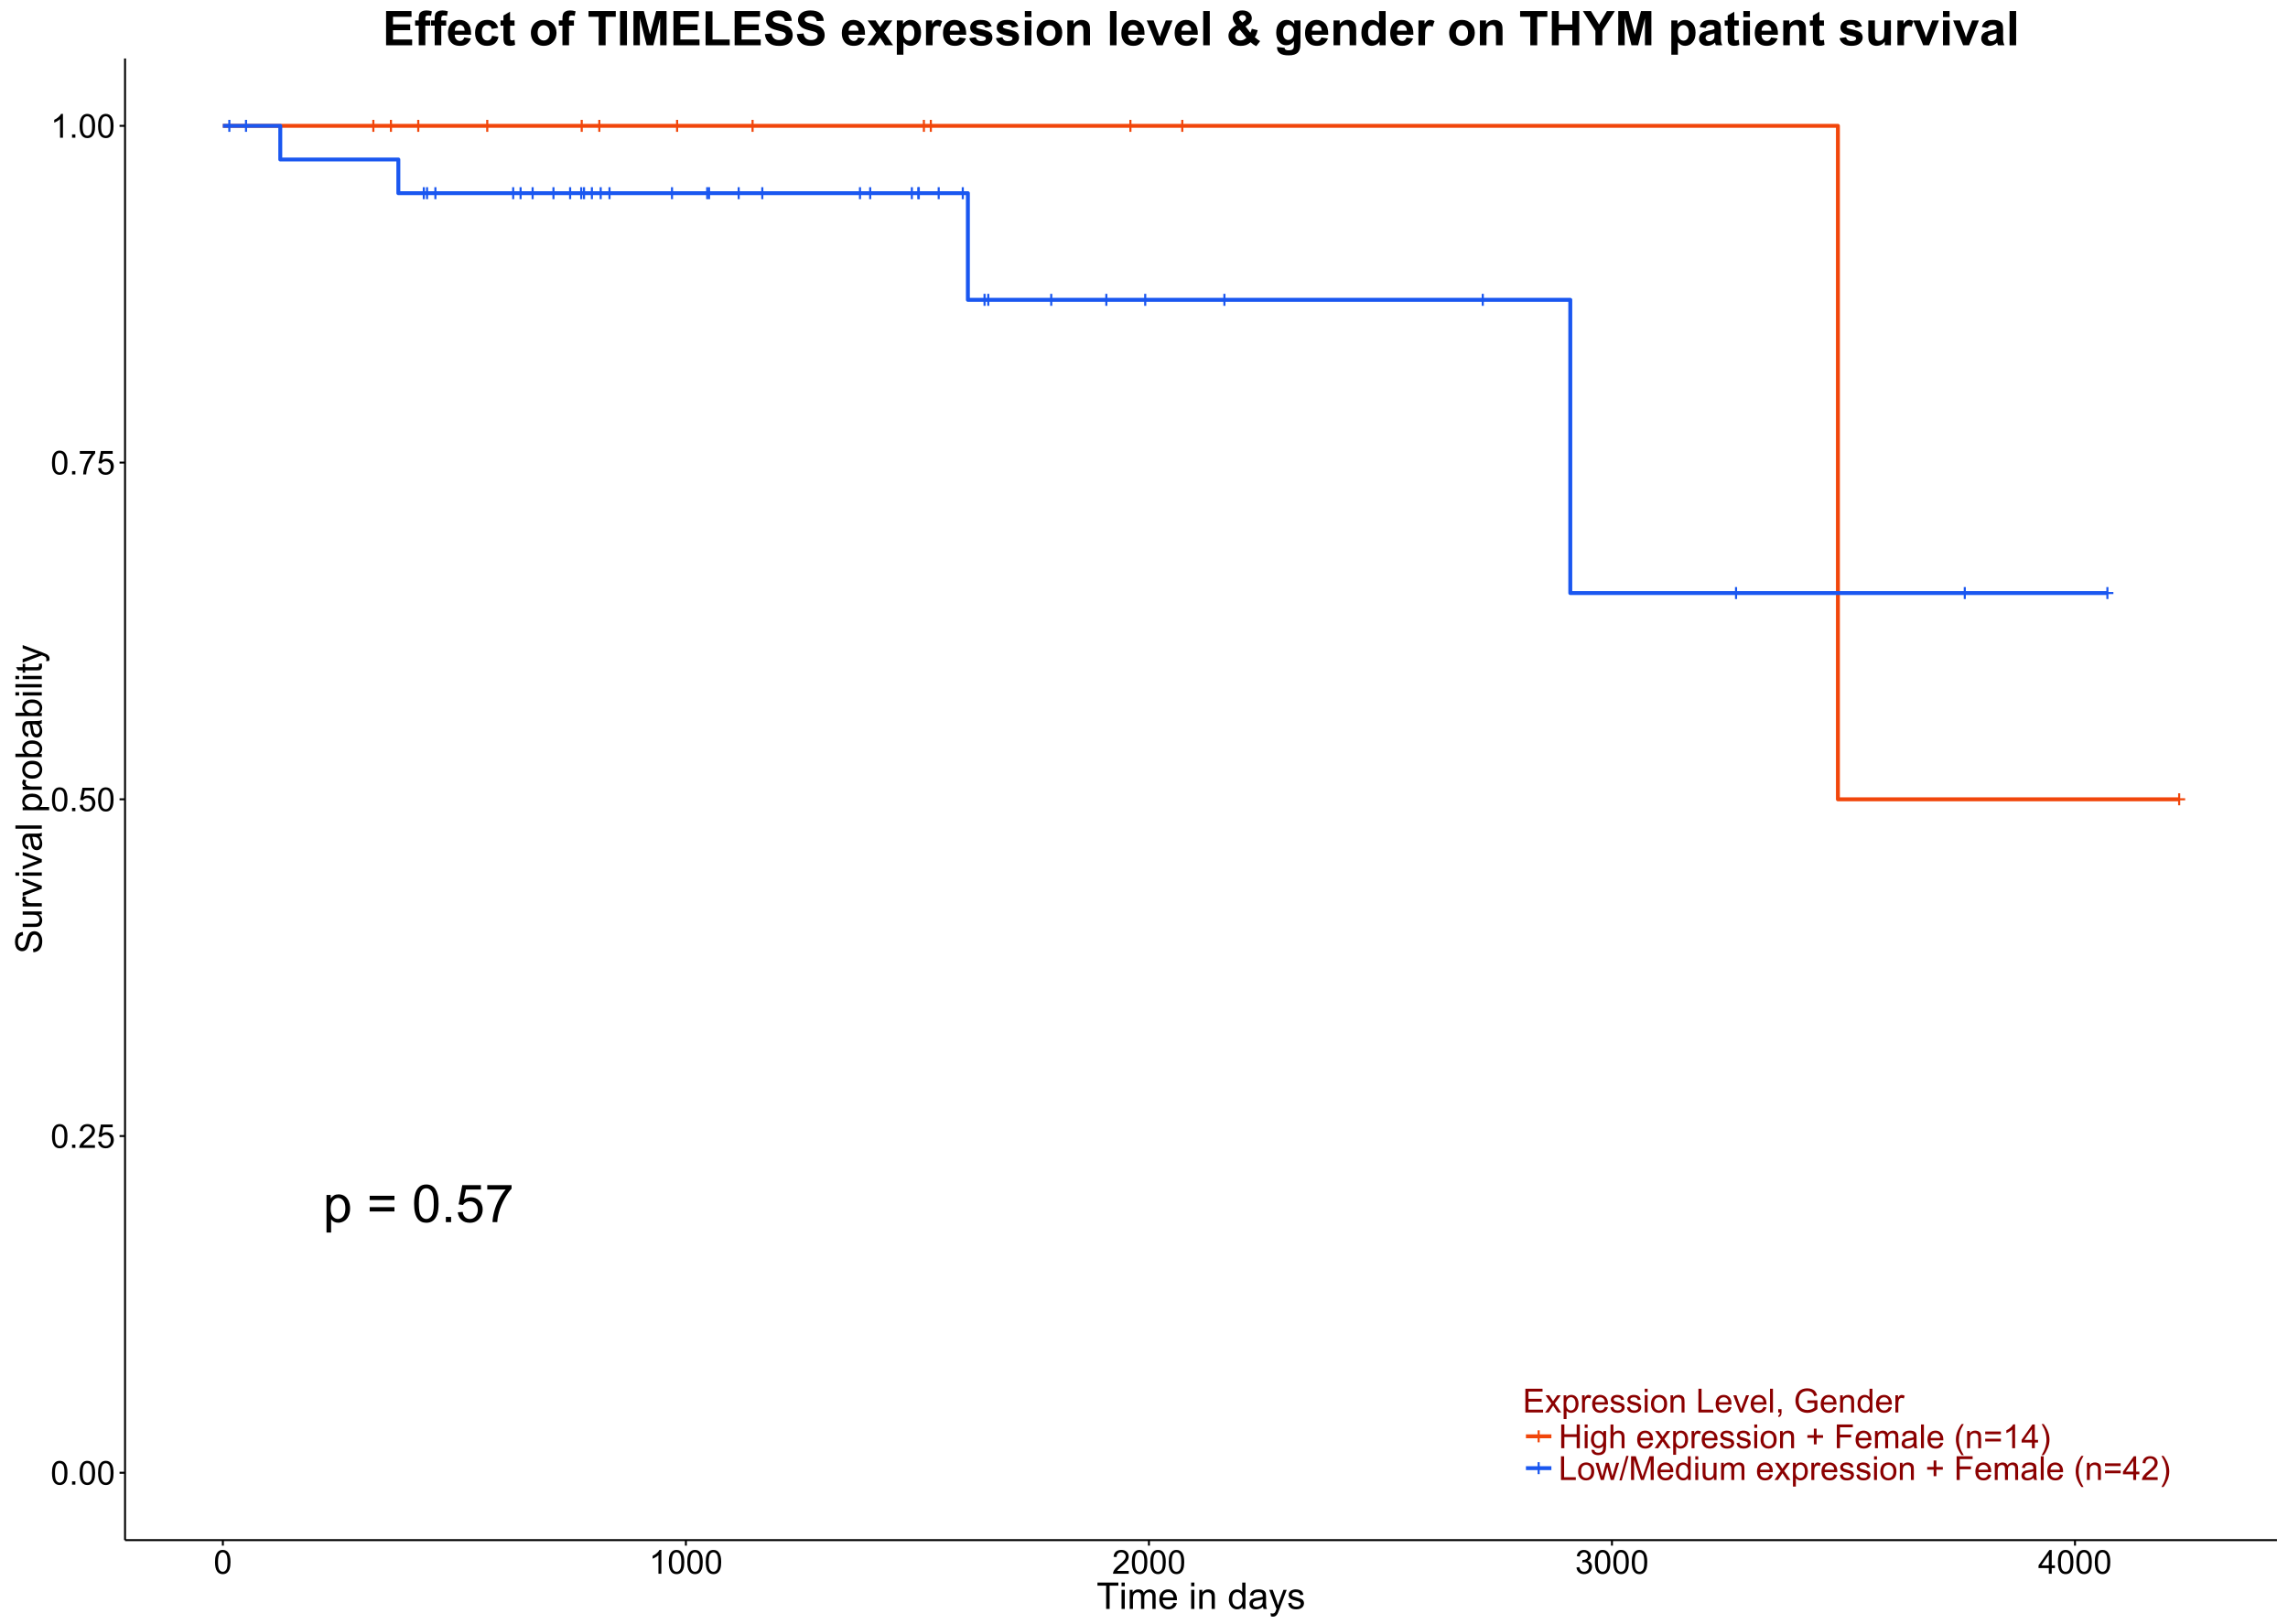 <?xml version="1.0" encoding="UTF-8"?>
<svg xmlns="http://www.w3.org/2000/svg" xmlns:xlink="http://www.w3.org/1999/xlink" width="1242pt" height="882pt" viewBox="0 0 1242 882" version="1.1">
<defs>
<g>
<symbol overflow="visible" id="glyph0-0">
<path style="stroke:none;" d="M 3.445 -1.59 L 3.445 -4.289 L 0.766 -4.289 L 0.766 -5.418 L 3.445 -5.418 L 3.445 -8.098 L 4.586 -8.098 L 4.586 -5.418 L 7.266 -5.418 L 7.266 -4.289 L 4.586 -4.289 L 4.586 -1.59 Z M 3.445 -1.59 "/>
</symbol>
<symbol overflow="visible" id="glyph1-0">
<path style="stroke:none;" d="M 1.875 5.656 L 1.875 -14.754 L 4.152 -14.754 L 4.152 -12.836 C 4.688 -13.582 5.293 -14.145 5.973 -14.523 C 6.645 -14.895 7.465 -15.082 8.434 -15.086 C 9.691 -15.082 10.805 -14.758 11.766 -14.113 C 12.727 -13.465 13.453 -12.551 13.945 -11.371 C 14.438 -10.188 14.684 -8.895 14.684 -7.488 C 14.684 -5.977 14.41 -4.617 13.871 -3.41 C 13.324 -2.199 12.539 -1.273 11.508 -0.633 C 10.477 0.008 9.391 0.328 8.254 0.332 C 7.418 0.328 6.668 0.156 6.008 -0.195 C 5.344 -0.543 4.801 -0.988 4.375 -1.527 L 4.375 5.656 Z M 4.141 -7.293 C 4.137 -5.391 4.52 -3.988 5.293 -3.082 C 6.059 -2.176 6.992 -1.723 8.086 -1.723 C 9.195 -1.723 10.145 -2.191 10.941 -3.133 C 11.73 -4.07 12.129 -5.527 12.129 -7.504 C 12.129 -9.383 11.742 -10.789 10.969 -11.727 C 10.195 -12.656 9.27 -13.125 8.195 -13.129 C 7.129 -13.125 6.188 -12.625 5.367 -11.633 C 4.547 -10.633 4.137 -9.188 4.141 -7.293 Z M 4.141 -7.293 "/>
</symbol>
<symbol overflow="visible" id="glyph1-1">
<path style="stroke:none;" d=""/>
</symbol>
<symbol overflow="visible" id="glyph1-2">
<path style="stroke:none;" d="M 15.031 -11.977 L 1.582 -11.977 L 1.582 -14.309 L 15.031 -14.309 Z M 15.031 -5.793 L 1.582 -5.793 L 1.582 -8.129 L 15.031 -8.129 Z M 15.031 -5.793 "/>
</symbol>
<symbol overflow="visible" id="glyph1-3">
<path style="stroke:none;" d="M 1.18 -10.043 C 1.176 -12.449 1.426 -14.387 1.922 -15.859 C 2.418 -17.324 3.152 -18.457 4.133 -19.254 C 5.105 -20.051 6.336 -20.449 7.82 -20.449 C 8.91 -20.449 9.867 -20.227 10.695 -19.789 C 11.516 -19.344 12.199 -18.711 12.738 -17.887 C 13.277 -17.055 13.699 -16.047 14.004 -14.859 C 14.309 -13.668 14.461 -12.062 14.461 -10.043 C 14.461 -7.652 14.215 -5.723 13.723 -4.258 C 13.23 -2.785 12.496 -1.648 11.523 -0.852 C 10.543 -0.051 9.309 0.344 7.82 0.348 C 5.855 0.344 4.312 -0.355 3.195 -1.766 C 1.848 -3.457 1.176 -6.219 1.18 -10.043 Z M 3.75 -10.043 C 3.75 -6.699 4.141 -4.473 4.922 -3.367 C 5.703 -2.258 6.668 -1.703 7.82 -1.707 C 8.965 -1.703 9.93 -2.262 10.715 -3.375 C 11.496 -4.484 11.887 -6.707 11.891 -10.043 C 11.887 -13.395 11.496 -15.621 10.715 -16.727 C 9.93 -17.824 8.957 -18.375 7.793 -18.379 C 6.645 -18.375 5.727 -17.891 5.043 -16.922 C 4.18 -15.68 3.75 -13.387 3.75 -10.043 Z M 3.75 -10.043 "/>
</symbol>
<symbol overflow="visible" id="glyph1-4">
<path style="stroke:none;" d="M 2.586 0 L 2.586 -2.848 L 5.434 -2.848 L 5.434 0 Z M 2.586 0 "/>
</symbol>
<symbol overflow="visible" id="glyph1-5">
<path style="stroke:none;" d="M 1.18 -5.336 L 3.809 -5.559 C 4 -4.277 4.449 -3.316 5.16 -2.672 C 5.867 -2.027 6.723 -1.703 7.723 -1.707 C 8.926 -1.703 9.945 -2.16 10.781 -3.07 C 11.613 -3.977 12.027 -5.18 12.031 -6.684 C 12.027 -8.105 11.629 -9.23 10.828 -10.059 C 10.027 -10.883 8.977 -11.297 7.684 -11.297 C 6.871 -11.297 6.145 -11.113 5.5 -10.746 C 4.848 -10.379 4.34 -9.902 3.973 -9.32 L 1.625 -9.629 L 3.598 -20.09 L 13.727 -20.09 L 13.727 -17.699 L 5.598 -17.699 L 4.5 -12.227 C 5.723 -13.074 7.004 -13.5 8.352 -13.504 C 10.125 -13.5 11.625 -12.883 12.848 -11.656 C 14.07 -10.422 14.684 -8.84 14.684 -6.906 C 14.684 -5.059 14.145 -3.465 13.074 -2.125 C 11.762 -0.477 9.98 0.344 7.723 0.348 C 5.871 0.344 4.359 -0.172 3.188 -1.207 C 2.016 -2.246 1.344 -3.621 1.18 -5.336 Z M 1.18 -5.336 "/>
</symbol>
<symbol overflow="visible" id="glyph1-6">
<path style="stroke:none;" d="M 1.348 -17.699 L 1.348 -20.102 L 14.531 -20.102 L 14.531 -18.156 C 13.234 -16.777 11.949 -14.945 10.676 -12.656 C 9.402 -10.367 8.418 -8.012 7.723 -5.598 C 7.223 -3.891 6.902 -2.027 6.766 0 L 4.195 0 C 4.223 -1.602 4.535 -3.535 5.141 -5.805 C 5.738 -8.074 6.602 -10.262 7.73 -12.371 C 8.852 -14.473 10.051 -16.25 11.324 -17.699 Z M 1.348 -17.699 "/>
</symbol>
<symbol overflow="visible" id="glyph2-0">
<path style="stroke:none;" d="M 0.746 -6.355 C 0.742 -7.875 0.898 -9.102 1.215 -10.031 C 1.527 -10.961 1.996 -11.676 2.613 -12.18 C 3.23 -12.684 4.008 -12.938 4.949 -12.938 C 5.637 -12.938 6.242 -12.797 6.766 -12.52 C 7.285 -12.238 7.715 -11.836 8.059 -11.316 C 8.395 -10.789 8.664 -10.152 8.859 -9.398 C 9.051 -8.645 9.145 -7.629 9.148 -6.355 C 9.145 -4.84 8.992 -3.617 8.684 -2.691 C 8.371 -1.762 7.906 -1.047 7.289 -0.539 C 6.672 -0.035 5.891 0.215 4.949 0.219 C 3.703 0.215 2.727 -0.227 2.023 -1.117 C 1.168 -2.188 0.742 -3.934 0.746 -6.355 Z M 2.375 -6.355 C 2.371 -4.234 2.621 -2.824 3.117 -2.129 C 3.609 -1.426 4.219 -1.078 4.949 -1.082 C 5.672 -1.078 6.281 -1.43 6.781 -2.137 C 7.273 -2.836 7.523 -4.242 7.523 -6.355 C 7.523 -8.473 7.273 -9.883 6.781 -10.582 C 6.281 -11.277 5.664 -11.625 4.93 -11.629 C 4.199 -11.625 3.621 -11.316 3.191 -10.703 C 2.645 -9.918 2.371 -8.469 2.375 -6.355 Z M 2.375 -6.355 "/>
</symbol>
<symbol overflow="visible" id="glyph2-1">
<path style="stroke:none;" d="M 1.633 0 L 1.633 -1.801 L 3.438 -1.801 L 3.438 0 Z M 1.633 0 "/>
</symbol>
<symbol overflow="visible" id="glyph2-2">
<path style="stroke:none;" d="M 9.062 -1.52 L 9.062 0 L 0.547 0 C 0.531 -0.379 0.594 -0.742 0.73 -1.098 C 0.945 -1.676 1.293 -2.25 1.77 -2.812 C 2.246 -3.375 2.934 -4.023 3.84 -4.766 C 5.238 -5.906 6.188 -6.816 6.68 -7.492 C 7.172 -8.16 7.418 -8.793 7.418 -9.395 C 7.418 -10.02 7.191 -10.551 6.746 -10.98 C 6.293 -11.41 5.711 -11.625 4.992 -11.629 C 4.23 -11.625 3.621 -11.395 3.164 -10.941 C 2.703 -10.48 2.469 -9.848 2.469 -9.043 L 0.844 -9.211 C 0.953 -10.422 1.371 -11.344 2.102 -11.984 C 2.824 -12.617 3.801 -12.938 5.027 -12.938 C 6.262 -12.938 7.238 -12.594 7.961 -11.91 C 8.68 -11.223 9.039 -10.371 9.043 -9.359 C 9.039 -8.84 8.934 -8.336 8.727 -7.84 C 8.512 -7.34 8.164 -6.812 7.676 -6.266 C 7.188 -5.711 6.375 -4.957 5.238 -4 C 4.285 -3.199 3.676 -2.66 3.41 -2.379 C 3.141 -2.094 2.918 -1.805 2.742 -1.52 Z M 9.062 -1.52 "/>
</symbol>
<symbol overflow="visible" id="glyph2-3">
<path style="stroke:none;" d="M 0.746 -3.375 L 2.406 -3.516 C 2.527 -2.707 2.812 -2.098 3.266 -1.691 C 3.711 -1.281 4.254 -1.078 4.887 -1.082 C 5.648 -1.078 6.293 -1.363 6.82 -1.941 C 7.344 -2.512 7.605 -3.273 7.609 -4.227 C 7.605 -5.125 7.352 -5.84 6.848 -6.363 C 6.34 -6.883 5.676 -7.141 4.859 -7.145 C 4.344 -7.141 3.887 -7.027 3.48 -6.797 C 3.07 -6.566 2.746 -6.266 2.516 -5.898 L 1.027 -6.09 L 2.277 -12.711 L 8.684 -12.711 L 8.684 -11.195 L 3.543 -11.195 L 2.848 -7.734 C 3.621 -8.273 4.43 -8.543 5.281 -8.543 C 6.402 -8.543 7.352 -8.152 8.129 -7.371 C 8.898 -6.59 9.285 -5.586 9.289 -4.367 C 9.285 -3.195 8.945 -2.188 8.27 -1.344 C 7.441 -0.301 6.316 0.215 4.887 0.219 C 3.715 0.215 2.758 -0.109 2.016 -0.766 C 1.273 -1.418 0.848 -2.289 0.746 -3.375 Z M 0.746 -3.375 "/>
</symbol>
<symbol overflow="visible" id="glyph2-4">
<path style="stroke:none;" d="M 0.852 -11.195 L 0.852 -12.719 L 9.195 -12.719 L 9.195 -11.488 C 8.367 -10.613 7.555 -9.453 6.754 -8.008 C 5.945 -6.559 5.324 -5.07 4.887 -3.543 C 4.57 -2.461 4.367 -1.281 4.281 0 L 2.656 0 C 2.668 -1.012 2.867 -2.234 3.25 -3.672 C 3.629 -5.105 4.176 -6.492 4.891 -7.828 C 5.602 -9.16 6.359 -10.281 7.164 -11.195 Z M 0.852 -11.195 "/>
</symbol>
<symbol overflow="visible" id="glyph2-5">
<path style="stroke:none;" d="M 6.707 0 L 5.125 0 L 5.125 -10.082 C 4.742 -9.715 4.242 -9.352 3.625 -8.988 C 3.004 -8.625 2.449 -8.352 1.961 -8.172 L 1.961 -9.703 C 2.844 -10.117 3.617 -10.621 4.281 -11.215 C 4.941 -11.805 5.41 -12.379 5.688 -12.938 L 6.707 -12.938 Z M 6.707 0 "/>
</symbol>
<symbol overflow="visible" id="glyph2-6">
<path style="stroke:none;" d="M 0.758 -3.402 L 2.336 -3.613 C 2.516 -2.711 2.824 -2.062 3.266 -1.672 C 3.699 -1.273 4.23 -1.078 4.859 -1.082 C 5.602 -1.078 6.23 -1.336 6.746 -1.855 C 7.254 -2.367 7.512 -3.004 7.516 -3.77 C 7.512 -4.492 7.273 -5.094 6.801 -5.566 C 6.324 -6.035 5.723 -6.27 4.992 -6.273 C 4.691 -6.27 4.316 -6.211 3.875 -6.102 L 4.051 -7.488 C 4.152 -7.473 4.238 -7.465 4.305 -7.469 C 4.977 -7.465 5.582 -7.641 6.125 -7.996 C 6.66 -8.344 6.93 -8.887 6.934 -9.625 C 6.93 -10.199 6.734 -10.68 6.344 -11.062 C 5.949 -11.445 5.441 -11.637 4.824 -11.637 C 4.207 -11.637 3.695 -11.441 3.285 -11.055 C 2.875 -10.668 2.613 -10.09 2.496 -9.316 L 0.914 -9.598 C 1.105 -10.656 1.543 -11.477 2.23 -12.062 C 2.914 -12.645 3.766 -12.938 4.789 -12.938 C 5.488 -12.938 6.137 -12.785 6.73 -12.484 C 7.32 -12.18 7.773 -11.77 8.09 -11.25 C 8.402 -10.727 8.559 -10.172 8.562 -9.59 C 8.559 -9.031 8.41 -8.523 8.113 -8.066 C 7.812 -7.609 7.371 -7.246 6.785 -6.977 C 7.547 -6.801 8.137 -6.438 8.562 -5.883 C 8.98 -5.328 9.191 -4.633 9.195 -3.805 C 9.191 -2.676 8.781 -1.723 7.965 -0.945 C 7.141 -0.164 6.105 0.223 4.852 0.227 C 3.719 0.223 2.777 -0.109 2.035 -0.781 C 1.285 -1.453 0.859 -2.328 0.758 -3.402 Z M 0.758 -3.402 "/>
</symbol>
<symbol overflow="visible" id="glyph2-7">
<path style="stroke:none;" d="M 5.82 0 L 5.82 -3.086 L 0.227 -3.086 L 0.227 -4.535 L 6.109 -12.883 L 7.398 -12.883 L 7.398 -4.535 L 9.141 -4.535 L 9.141 -3.086 L 7.398 -3.086 L 7.398 0 Z M 5.82 -4.535 L 5.82 -10.344 L 1.785 -4.535 Z M 5.82 -4.535 "/>
</symbol>
<symbol overflow="visible" id="glyph2-8">
<path style="stroke:none;" d="M 1.422 0 L 1.422 -12.883 L 10.742 -12.883 L 10.742 -11.363 L 3.129 -11.363 L 3.129 -7.418 L 10.258 -7.418 L 10.258 -5.906 L 3.129 -5.906 L 3.129 -1.52 L 11.039 -1.52 L 11.039 0 Z M 1.422 0 "/>
</symbol>
<symbol overflow="visible" id="glyph2-9">
<path style="stroke:none;" d="M 0.133 0 L 3.543 -4.852 L 0.387 -9.336 L 2.363 -9.336 L 3.797 -7.145 C 4.066 -6.727 4.281 -6.379 4.445 -6.102 C 4.703 -6.484 4.941 -6.828 5.16 -7.129 L 6.734 -9.336 L 8.621 -9.336 L 5.398 -4.938 L 8.867 0 L 6.926 0 L 5.008 -2.898 L 4.5 -3.684 L 2.047 0 Z M 0.133 0 "/>
</symbol>
<symbol overflow="visible" id="glyph2-10">
<path style="stroke:none;" d="M 1.188 3.578 L 1.188 -9.336 L 2.629 -9.336 L 2.629 -8.121 C 2.965 -8.594 3.348 -8.949 3.777 -9.188 C 4.203 -9.426 4.723 -9.543 5.336 -9.547 C 6.129 -9.543 6.832 -9.34 7.445 -8.93 C 8.051 -8.516 8.512 -7.934 8.824 -7.191 C 9.133 -6.441 9.285 -5.625 9.289 -4.738 C 9.285 -3.781 9.113 -2.922 8.773 -2.156 C 8.43 -1.391 7.934 -0.805 7.281 -0.398 C 6.625 0.008 5.938 0.211 5.219 0.211 C 4.691 0.211 4.219 0.102 3.801 -0.121 C 3.379 -0.344 3.035 -0.625 2.77 -0.969 L 2.77 3.578 Z M 2.617 -4.613 C 2.613 -3.41 2.855 -2.523 3.348 -1.949 C 3.832 -1.375 4.422 -1.09 5.117 -1.09 C 5.816 -1.09 6.418 -1.387 6.922 -1.98 C 7.418 -2.574 7.668 -3.496 7.672 -4.746 C 7.668 -5.934 7.426 -6.824 6.938 -7.418 C 6.445 -8.008 5.859 -8.301 5.188 -8.305 C 4.508 -8.301 3.91 -7.988 3.395 -7.359 C 2.871 -6.727 2.613 -5.809 2.617 -4.613 Z M 2.617 -4.613 "/>
</symbol>
<symbol overflow="visible" id="glyph2-11">
<path style="stroke:none;" d="M 1.168 0 L 1.168 -9.336 L 2.594 -9.336 L 2.594 -7.918 C 2.953 -8.578 3.289 -9.016 3.598 -9.23 C 3.906 -9.438 4.242 -9.543 4.613 -9.547 C 5.145 -9.543 5.688 -9.375 6.242 -9.035 L 5.695 -7.566 C 5.309 -7.793 4.922 -7.91 4.535 -7.91 C 4.188 -7.91 3.875 -7.805 3.602 -7.598 C 3.324 -7.387 3.129 -7.098 3.016 -6.734 C 2.836 -6.168 2.746 -5.555 2.75 -4.887 L 2.75 0 Z M 1.168 0 "/>
</symbol>
<symbol overflow="visible" id="glyph2-12">
<path style="stroke:none;" d="M 7.578 -3.008 L 9.211 -2.805 C 8.953 -1.848 8.473 -1.105 7.777 -0.578 C 7.078 -0.051 6.188 0.211 5.105 0.211 C 3.738 0.211 2.656 -0.207 1.859 -1.051 C 1.055 -1.887 0.656 -3.066 0.66 -4.586 C 0.656 -6.156 1.059 -7.375 1.871 -8.246 C 2.676 -9.109 3.727 -9.543 5.02 -9.547 C 6.266 -9.543 7.285 -9.117 8.078 -8.27 C 8.867 -7.418 9.262 -6.223 9.266 -4.684 C 9.262 -4.586 9.258 -4.445 9.254 -4.262 L 2.293 -4.262 C 2.348 -3.234 2.641 -2.449 3.164 -1.906 C 3.684 -1.359 4.332 -1.09 5.117 -1.09 C 5.691 -1.09 6.188 -1.242 6.598 -1.547 C 7.008 -1.852 7.332 -2.336 7.578 -3.008 Z M 2.383 -5.562 L 7.594 -5.562 C 7.523 -6.344 7.324 -6.934 6.996 -7.328 C 6.492 -7.934 5.836 -8.238 5.035 -8.242 C 4.305 -8.238 3.695 -7.996 3.203 -7.512 C 2.707 -7.027 2.434 -6.375 2.383 -5.562 Z M 2.383 -5.562 "/>
</symbol>
<symbol overflow="visible" id="glyph2-13">
<path style="stroke:none;" d="M 0.555 -2.785 L 2.117 -3.031 C 2.203 -2.402 2.449 -1.922 2.852 -1.59 C 3.25 -1.254 3.812 -1.09 4.535 -1.09 C 5.262 -1.09 5.801 -1.234 6.152 -1.531 C 6.504 -1.824 6.68 -2.172 6.68 -2.574 C 6.68 -2.926 6.523 -3.207 6.215 -3.418 C 5.996 -3.555 5.457 -3.734 4.598 -3.953 C 3.434 -4.246 2.629 -4.5 2.184 -4.715 C 1.734 -4.926 1.395 -5.223 1.164 -5.602 C 0.93 -5.98 0.812 -6.398 0.816 -6.855 C 0.812 -7.27 0.91 -7.652 1.102 -8.012 C 1.293 -8.363 1.551 -8.66 1.883 -8.895 C 2.125 -9.074 2.461 -9.227 2.887 -9.355 C 3.309 -9.48 3.766 -9.543 4.254 -9.547 C 4.984 -9.543 5.625 -9.438 6.184 -9.23 C 6.734 -9.016 7.145 -8.73 7.41 -8.371 C 7.672 -8.008 7.852 -7.527 7.953 -6.926 L 6.406 -6.715 C 6.332 -7.195 6.129 -7.57 5.793 -7.84 C 5.453 -8.105 4.977 -8.238 4.367 -8.242 C 3.637 -8.238 3.121 -8.117 2.812 -7.883 C 2.5 -7.641 2.344 -7.359 2.348 -7.039 C 2.344 -6.832 2.406 -6.648 2.539 -6.484 C 2.664 -6.312 2.867 -6.172 3.148 -6.062 C 3.301 -6.004 3.766 -5.871 4.543 -5.66 C 5.66 -5.359 6.441 -5.113 6.887 -4.926 C 7.324 -4.734 7.672 -4.457 7.926 -4.094 C 8.176 -3.73 8.301 -3.281 8.305 -2.742 C 8.301 -2.215 8.148 -1.719 7.844 -1.254 C 7.535 -0.785 7.09 -0.422 6.512 -0.172 C 5.926 0.086 5.27 0.211 4.543 0.211 C 3.328 0.211 2.406 -0.039 1.77 -0.543 C 1.133 -1.047 0.727 -1.793 0.555 -2.785 Z M 0.555 -2.785 "/>
</symbol>
<symbol overflow="visible" id="glyph2-14">
<path style="stroke:none;" d="M 1.195 -11.066 L 1.195 -12.883 L 2.777 -12.883 L 2.777 -11.066 Z M 1.195 0 L 1.195 -9.336 L 2.777 -9.336 L 2.777 0 Z M 1.195 0 "/>
</symbol>
<symbol overflow="visible" id="glyph2-15">
<path style="stroke:none;" d="M 0.598 -4.668 C 0.598 -6.391 1.078 -7.672 2.039 -8.508 C 2.84 -9.199 3.816 -9.543 4.977 -9.547 C 6.254 -9.543 7.305 -9.125 8.121 -8.285 C 8.934 -7.441 9.34 -6.277 9.344 -4.797 C 9.34 -3.594 9.16 -2.648 8.801 -1.961 C 8.441 -1.27 7.914 -0.734 7.227 -0.359 C 6.535 0.023 5.785 0.211 4.977 0.211 C 3.664 0.211 2.609 -0.207 1.805 -1.047 C 1 -1.883 0.598 -3.09 0.598 -4.668 Z M 2.223 -4.668 C 2.219 -3.469 2.48 -2.574 3.004 -1.98 C 3.523 -1.387 4.18 -1.09 4.977 -1.09 C 5.758 -1.09 6.41 -1.387 6.934 -1.984 C 7.453 -2.582 7.715 -3.492 7.719 -4.719 C 7.715 -5.871 7.453 -6.746 6.93 -7.344 C 6.402 -7.934 5.75 -8.23 4.977 -8.234 C 4.18 -8.23 3.523 -7.938 3.004 -7.348 C 2.48 -6.754 2.219 -5.859 2.223 -4.668 Z M 2.223 -4.668 "/>
</symbol>
<symbol overflow="visible" id="glyph2-16">
<path style="stroke:none;" d="M 1.188 0 L 1.188 -9.336 L 2.609 -9.336 L 2.609 -8.008 C 3.293 -9.031 4.285 -9.543 5.582 -9.547 C 6.141 -9.543 6.656 -9.441 7.133 -9.242 C 7.602 -9.035 7.957 -8.77 8.191 -8.445 C 8.426 -8.113 8.59 -7.727 8.684 -7.277 C 8.742 -6.98 8.77 -6.465 8.773 -5.738 L 8.773 0 L 7.188 0 L 7.188 -5.68 C 7.184 -6.32 7.121 -6.801 7.004 -7.121 C 6.879 -7.438 6.66 -7.695 6.348 -7.887 C 6.031 -8.074 5.664 -8.168 5.246 -8.172 C 4.566 -8.168 3.984 -7.953 3.5 -7.531 C 3.008 -7.102 2.766 -6.293 2.77 -5.098 L 2.77 0 Z M 1.188 0 "/>
</symbol>
<symbol overflow="visible" id="glyph2-17">
<path style="stroke:none;" d=""/>
</symbol>
<symbol overflow="visible" id="glyph2-18">
<path style="stroke:none;" d="M 1.32 0 L 1.32 -12.883 L 3.023 -12.883 L 3.023 -1.52 L 9.367 -1.52 L 9.367 0 Z M 1.32 0 "/>
</symbol>
<symbol overflow="visible" id="glyph2-19">
<path style="stroke:none;" d="M 3.781 0 L 0.227 -9.336 L 1.898 -9.336 L 3.902 -3.742 C 4.117 -3.137 4.316 -2.512 4.5 -1.863 C 4.641 -2.355 4.836 -2.945 5.09 -3.641 L 7.164 -9.336 L 8.789 -9.336 L 5.258 0 Z M 3.781 0 "/>
</symbol>
<symbol overflow="visible" id="glyph2-20">
<path style="stroke:none;" d="M 1.152 0 L 1.152 -12.883 L 2.734 -12.883 L 2.734 0 Z M 1.152 0 "/>
</symbol>
<symbol overflow="visible" id="glyph2-21">
<path style="stroke:none;" d="M 1.602 0 L 1.602 -1.801 L 3.402 -1.801 L 3.402 0 C 3.398 0.66 3.281 1.191 3.051 1.602 C 2.812 2.008 2.441 2.324 1.934 2.547 L 1.492 1.871 C 1.824 1.723 2.07 1.508 2.23 1.227 C 2.387 0.938 2.477 0.531 2.496 0 Z M 1.602 0 "/>
</symbol>
<symbol overflow="visible" id="glyph2-22">
<path style="stroke:none;" d="M 7.418 -5.055 L 7.418 -6.566 L 12.875 -6.574 L 12.875 -1.793 C 12.031 -1.121 11.168 -0.617 10.281 -0.285 C 9.387 0.051 8.473 0.215 7.539 0.219 C 6.27 0.215 5.121 -0.051 4.09 -0.594 C 3.055 -1.133 2.273 -1.918 1.746 -2.945 C 1.219 -3.969 0.953 -5.113 0.957 -6.383 C 0.953 -7.633 1.215 -8.805 1.742 -9.891 C 2.266 -10.977 3.023 -11.781 4.008 -12.312 C 4.992 -12.836 6.125 -13.102 7.41 -13.105 C 8.336 -13.102 9.176 -12.949 9.934 -12.652 C 10.684 -12.348 11.277 -11.93 11.707 -11.391 C 12.133 -10.852 12.457 -10.148 12.684 -9.281 L 11.145 -8.859 C 10.949 -9.516 10.707 -10.031 10.422 -10.406 C 10.133 -10.781 9.723 -11.078 9.191 -11.305 C 8.656 -11.527 8.066 -11.641 7.418 -11.645 C 6.637 -11.641 5.961 -11.523 5.395 -11.289 C 4.824 -11.051 4.367 -10.738 4.02 -10.352 C 3.672 -9.965 3.398 -9.539 3.207 -9.078 C 2.875 -8.277 2.711 -7.414 2.715 -6.484 C 2.711 -5.336 2.91 -4.375 3.309 -3.605 C 3.703 -2.828 4.277 -2.254 5.035 -1.883 C 5.789 -1.504 6.594 -1.316 7.445 -1.32 C 8.18 -1.316 8.898 -1.461 9.605 -1.746 C 10.305 -2.027 10.84 -2.328 11.207 -2.656 L 11.207 -5.055 Z M 7.418 -5.055 "/>
</symbol>
<symbol overflow="visible" id="glyph2-23">
<path style="stroke:none;" d="M 7.242 0 L 7.242 -1.18 C 6.648 -0.25 5.777 0.211 4.633 0.211 C 3.887 0.211 3.203 0.008 2.578 -0.402 C 1.953 -0.812 1.469 -1.387 1.129 -2.121 C 0.785 -2.855 0.613 -3.699 0.617 -4.656 C 0.613 -5.586 0.77 -6.43 1.082 -7.191 C 1.391 -7.949 1.855 -8.531 2.477 -8.938 C 3.098 -9.34 3.793 -9.543 4.562 -9.547 C 5.121 -9.543 5.621 -9.426 6.062 -9.188 C 6.5 -8.949 6.859 -8.641 7.137 -8.262 L 7.137 -12.883 L 8.711 -12.883 L 8.711 0 Z M 2.242 -4.656 C 2.238 -3.461 2.488 -2.566 2.996 -1.977 C 3.496 -1.383 4.094 -1.09 4.781 -1.09 C 5.473 -1.09 6.059 -1.371 6.543 -1.938 C 7.023 -2.5 7.266 -3.363 7.27 -4.527 C 7.266 -5.801 7.02 -6.738 6.531 -7.336 C 6.035 -7.934 5.43 -8.23 4.711 -8.234 C 4.008 -8.23 3.418 -7.945 2.949 -7.371 C 2.473 -6.797 2.238 -5.891 2.242 -4.656 Z M 2.242 -4.656 "/>
</symbol>
<symbol overflow="visible" id="glyph2-24">
<path style="stroke:none;" d="M 1.441 0 L 1.441 -12.883 L 3.148 -12.883 L 3.148 -7.594 L 9.844 -7.594 L 9.844 -12.883 L 11.547 -12.883 L 11.547 0 L 9.844 0 L 9.844 -6.074 L 3.148 -6.074 L 3.148 0 Z M 1.441 0 "/>
</symbol>
<symbol overflow="visible" id="glyph2-25">
<path style="stroke:none;" d="M 0.898 0.773 L 2.434 1 C 2.496 1.473 2.676 1.82 2.969 2.039 C 3.359 2.328 3.895 2.473 4.578 2.477 C 5.309 2.473 5.875 2.328 6.277 2.039 C 6.672 1.746 6.941 1.336 7.086 0.809 C 7.164 0.484 7.203 -0.191 7.199 -1.223 C 6.504 -0.406 5.641 0 4.613 0 C 3.324 0 2.332 -0.461 1.633 -1.387 C 0.926 -2.312 0.574 -3.422 0.578 -4.719 C 0.574 -5.605 0.734 -6.43 1.062 -7.184 C 1.383 -7.934 1.852 -8.516 2.465 -8.93 C 3.074 -9.34 3.793 -9.543 4.625 -9.547 C 5.719 -9.543 6.629 -9.098 7.348 -8.211 L 7.348 -9.336 L 8.805 -9.336 L 8.805 -1.266 C 8.801 0.188 8.652 1.215 8.359 1.824 C 8.062 2.426 7.594 2.906 6.953 3.262 C 6.309 3.609 5.52 3.785 4.586 3.789 C 3.473 3.785 2.574 3.535 1.887 3.035 C 1.199 2.535 0.867 1.781 0.898 0.773 Z M 2.207 -4.836 C 2.203 -3.605 2.445 -2.711 2.934 -2.152 C 3.418 -1.586 4.027 -1.305 4.766 -1.309 C 5.484 -1.305 6.094 -1.586 6.59 -2.148 C 7.078 -2.707 7.324 -3.586 7.328 -4.781 C 7.324 -5.922 7.07 -6.781 6.566 -7.363 C 6.059 -7.941 5.449 -8.23 4.738 -8.234 C 4.031 -8.23 3.434 -7.945 2.945 -7.379 C 2.449 -6.805 2.203 -5.957 2.207 -4.836 Z M 2.207 -4.836 "/>
</symbol>
<symbol overflow="visible" id="glyph2-26">
<path style="stroke:none;" d="M 1.188 0 L 1.188 -12.883 L 2.77 -12.883 L 2.77 -8.262 C 3.504 -9.117 4.434 -9.543 5.562 -9.547 C 6.25 -9.543 6.852 -9.406 7.363 -9.137 C 7.871 -8.859 8.234 -8.484 8.457 -8.004 C 8.676 -7.523 8.789 -6.824 8.789 -5.914 L 8.789 0 L 7.207 0 L 7.207 -5.914 C 7.207 -6.703 7.035 -7.281 6.691 -7.641 C 6.348 -8 5.863 -8.18 5.238 -8.184 C 4.77 -8.18 4.328 -8.059 3.914 -7.816 C 3.5 -7.574 3.203 -7.242 3.031 -6.828 C 2.852 -6.406 2.766 -5.832 2.77 -5.105 L 2.77 0 Z M 1.188 0 "/>
</symbol>
<symbol overflow="visible" id="glyph2-27">
<path style="stroke:none;" d="M 4.508 -2.082 L 4.508 -5.617 L 1 -5.617 L 1 -7.094 L 4.508 -7.094 L 4.508 -10.602 L 6.004 -10.602 L 6.004 -7.094 L 9.508 -7.094 L 9.508 -5.617 L 6.004 -5.617 L 6.004 -2.082 Z M 4.508 -2.082 "/>
</symbol>
<symbol overflow="visible" id="glyph2-28">
<path style="stroke:none;" d="M 1.477 0 L 1.477 -12.883 L 10.168 -12.883 L 10.168 -11.363 L 3.18 -11.363 L 3.18 -7.375 L 9.227 -7.375 L 9.227 -5.852 L 3.18 -5.852 L 3.18 0 Z M 1.477 0 "/>
</symbol>
<symbol overflow="visible" id="glyph2-29">
<path style="stroke:none;" d="M 1.188 0 L 1.188 -9.336 L 2.602 -9.336 L 2.602 -8.023 C 2.891 -8.477 3.277 -8.848 3.77 -9.129 C 4.254 -9.406 4.809 -9.543 5.43 -9.547 C 6.121 -9.543 6.688 -9.398 7.133 -9.113 C 7.57 -8.824 7.883 -8.426 8.07 -7.91 C 8.805 -9 9.766 -9.543 10.953 -9.547 C 11.875 -9.543 12.586 -9.289 13.086 -8.777 C 13.582 -8.262 13.832 -7.469 13.836 -6.406 L 13.836 0 L 12.262 0 L 12.262 -5.879 C 12.258 -6.508 12.207 -6.965 12.105 -7.246 C 12.004 -7.523 11.816 -7.746 11.547 -7.918 C 11.277 -8.082 10.961 -8.168 10.602 -8.172 C 9.941 -8.168 9.398 -7.949 8.965 -7.516 C 8.527 -7.078 8.309 -6.379 8.312 -5.422 L 8.312 0 L 6.734 0 L 6.734 -6.062 C 6.73 -6.762 6.602 -7.289 6.348 -7.645 C 6.086 -7.992 5.664 -8.168 5.078 -8.172 C 4.633 -8.168 4.223 -8.051 3.844 -7.82 C 3.465 -7.582 3.191 -7.238 3.023 -6.793 C 2.852 -6.34 2.766 -5.691 2.77 -4.844 L 2.77 0 Z M 1.188 0 "/>
</symbol>
<symbol overflow="visible" id="glyph2-30">
<path style="stroke:none;" d="M 7.277 -1.152 C 6.691 -0.652 6.125 -0.301 5.586 -0.098 C 5.039 0.109 4.457 0.211 3.84 0.211 C 2.812 0.211 2.027 -0.039 1.477 -0.539 C 0.922 -1.039 0.645 -1.68 0.648 -2.461 C 0.645 -2.918 0.75 -3.336 0.961 -3.715 C 1.168 -4.09 1.438 -4.391 1.777 -4.621 C 2.113 -4.848 2.496 -5.02 2.918 -5.141 C 3.227 -5.219 3.695 -5.301 4.324 -5.379 C 5.602 -5.531 6.539 -5.711 7.145 -5.922 C 7.148 -6.137 7.152 -6.273 7.156 -6.336 C 7.152 -6.977 7.004 -7.434 6.707 -7.699 C 6.301 -8.055 5.699 -8.23 4.906 -8.234 C 4.156 -8.23 3.609 -8.102 3.258 -7.844 C 2.902 -7.582 2.637 -7.121 2.469 -6.461 L 0.922 -6.672 C 1.059 -7.332 1.293 -7.867 1.617 -8.273 C 1.938 -8.68 2.402 -8.992 3.016 -9.215 C 3.621 -9.434 4.328 -9.543 5.133 -9.547 C 5.93 -9.543 6.574 -9.449 7.074 -9.266 C 7.566 -9.074 7.934 -8.84 8.172 -8.555 C 8.402 -8.27 8.566 -7.91 8.664 -7.48 C 8.715 -7.207 8.742 -6.719 8.746 -6.02 L 8.746 -3.91 C 8.742 -2.434 8.773 -1.504 8.844 -1.117 C 8.906 -0.727 9.043 -0.355 9.246 0 L 7.594 0 C 7.43 -0.328 7.324 -0.711 7.277 -1.152 Z M 7.145 -4.684 C 6.566 -4.445 5.707 -4.246 4.562 -4.086 C 3.91 -3.988 3.449 -3.883 3.18 -3.77 C 2.91 -3.648 2.703 -3.477 2.555 -3.254 C 2.406 -3.027 2.332 -2.777 2.336 -2.504 C 2.332 -2.078 2.492 -1.727 2.816 -1.449 C 3.133 -1.164 3.602 -1.023 4.219 -1.027 C 4.828 -1.023 5.367 -1.156 5.844 -1.426 C 6.312 -1.691 6.664 -2.059 6.891 -2.523 C 7.059 -2.879 7.141 -3.406 7.145 -4.105 Z M 7.145 -4.684 "/>
</symbol>
<symbol overflow="visible" id="glyph2-31">
<path style="stroke:none;" d="M 4.211 3.789 C 3.332 2.684 2.594 1.398 1.992 -0.078 C 1.391 -1.551 1.09 -3.082 1.09 -4.668 C 1.09 -6.059 1.312 -7.395 1.766 -8.676 C 2.289 -10.156 3.105 -11.633 4.211 -13.105 L 5.344 -13.105 C 4.633 -11.883 4.164 -11.012 3.938 -10.492 C 3.578 -9.684 3.297 -8.84 3.094 -7.961 C 2.84 -6.863 2.711 -5.762 2.715 -4.656 C 2.711 -1.836 3.59 0.977 5.344 3.789 Z M 4.211 3.789 "/>
</symbol>
<symbol overflow="visible" id="glyph2-32">
<path style="stroke:none;" d="M 9.508 -7.578 L 1 -7.578 L 1 -9.055 L 9.508 -9.055 Z M 9.508 -3.664 L 1 -3.664 L 1 -5.141 L 9.508 -5.141 Z M 9.508 -3.664 "/>
</symbol>
<symbol overflow="visible" id="glyph2-33">
<path style="stroke:none;" d="M 2.223 3.789 L 1.09 3.789 C 2.84 0.977 3.715 -1.836 3.719 -4.656 C 3.715 -5.758 3.59 -6.852 3.34 -7.938 C 3.137 -8.812 2.855 -9.656 2.504 -10.469 C 2.273 -10.992 1.805 -11.871 1.09 -13.105 L 2.223 -13.105 C 3.32 -11.633 4.137 -10.156 4.668 -8.676 C 5.117 -7.395 5.344 -6.059 5.344 -4.668 C 5.344 -3.082 5.039 -1.551 4.434 -0.078 C 3.824 1.398 3.086 2.684 2.223 3.789 Z M 2.223 3.789 "/>
</symbol>
<symbol overflow="visible" id="glyph2-34">
<path style="stroke:none;" d="M 2.91 0 L 0.055 -9.336 L 1.688 -9.336 L 3.172 -3.945 L 3.727 -1.941 C 3.75 -2.039 3.91 -2.684 4.211 -3.867 L 5.695 -9.336 L 7.32 -9.336 L 8.719 -3.922 L 9.184 -2.137 L 9.719 -3.938 L 11.32 -9.336 L 12.859 -9.336 L 9.941 0 L 8.297 0 L 6.812 -5.59 L 6.453 -7.18 L 4.562 0 Z M 2.91 0 "/>
</symbol>
<symbol overflow="visible" id="glyph2-35">
<path style="stroke:none;" d="M 0 0.219 L 3.734 -13.105 L 5 -13.105 L 1.273 0.219 Z M 0 0.219 "/>
</symbol>
<symbol overflow="visible" id="glyph2-36">
<path style="stroke:none;" d="M 1.336 0 L 1.336 -12.883 L 3.902 -12.883 L 6.953 -3.762 C 7.23 -2.91 7.434 -2.273 7.566 -1.855 C 7.711 -2.32 7.941 -3.008 8.254 -3.922 L 11.336 -12.883 L 13.633 -12.883 L 13.633 0 L 11.988 0 L 11.988 -10.785 L 8.242 0 L 6.707 0 L 2.98 -10.969 L 2.98 0 Z M 1.336 0 "/>
</symbol>
<symbol overflow="visible" id="glyph2-37">
<path style="stroke:none;" d="M 7.305 0 L 7.305 -1.371 C 6.574 -0.316 5.586 0.211 4.344 0.211 C 3.789 0.211 3.273 0.105 2.797 -0.105 C 2.316 -0.316 1.965 -0.578 1.734 -0.898 C 1.504 -1.215 1.34 -1.609 1.25 -2.074 C 1.18 -2.383 1.148 -2.875 1.152 -3.551 L 1.152 -9.336 L 2.734 -9.336 L 2.734 -4.156 C 2.73 -3.328 2.762 -2.773 2.828 -2.488 C 2.926 -2.07 3.137 -1.742 3.461 -1.508 C 3.781 -1.266 4.18 -1.148 4.656 -1.152 C 5.129 -1.148 5.574 -1.27 5.992 -1.516 C 6.406 -1.758 6.699 -2.09 6.875 -2.508 C 7.047 -2.926 7.137 -3.531 7.137 -4.332 L 7.137 -9.336 L 8.719 -9.336 L 8.719 0 Z M 7.305 0 "/>
</symbol>
<symbol overflow="visible" id="glyph3-0">
<path style="stroke:none;" d="M 5.188 0 L 5.188 -12.625 L 0.469 -12.625 L 0.469 -14.316 L 11.816 -14.316 L 11.816 -12.625 L 7.078 -12.625 L 7.078 0 Z M 5.188 0 "/>
</symbol>
<symbol overflow="visible" id="glyph3-1">
<path style="stroke:none;" d="M 1.328 -12.297 L 1.328 -14.316 L 3.086 -14.316 L 3.086 -12.297 Z M 1.328 0 L 1.328 -10.371 L 3.086 -10.371 L 3.086 0 Z M 1.328 0 "/>
</symbol>
<symbol overflow="visible" id="glyph3-2">
<path style="stroke:none;" d="M 1.32 0 L 1.32 -10.371 L 2.891 -10.371 L 2.891 -8.914 C 3.211 -9.422 3.645 -9.832 4.188 -10.141 C 4.727 -10.449 5.344 -10.605 6.035 -10.605 C 6.801 -10.605 7.43 -10.445 7.926 -10.125 C 8.414 -9.805 8.762 -9.359 8.965 -8.789 C 9.785 -10 10.852 -10.605 12.168 -10.605 C 13.195 -10.605 13.984 -10.32 14.539 -9.75 C 15.09 -9.18 15.367 -8.301 15.371 -7.117 L 15.371 0 L 13.625 0 L 13.625 -6.531 C 13.621 -7.23 13.566 -7.738 13.453 -8.051 C 13.336 -8.359 13.129 -8.605 12.832 -8.797 C 12.531 -8.984 12.18 -9.082 11.777 -9.082 C 11.047 -9.082 10.441 -8.836 9.961 -8.352 C 9.477 -7.863 9.234 -7.09 9.238 -6.023 L 9.238 0 L 7.48 0 L 7.48 -6.738 C 7.477 -7.52 7.332 -8.105 7.051 -8.496 C 6.762 -8.887 6.293 -9.082 5.645 -9.082 C 5.145 -9.082 4.688 -8.949 4.27 -8.691 C 3.848 -8.426 3.543 -8.047 3.359 -7.547 C 3.168 -7.047 3.074 -6.324 3.078 -5.383 L 3.078 0 Z M 1.32 0 "/>
</symbol>
<symbol overflow="visible" id="glyph3-3">
<path style="stroke:none;" d="M 8.418 -3.34 L 10.234 -3.117 C 9.945 -2.055 9.414 -1.23 8.641 -0.645 C 7.863 -0.059 6.875 0.234 5.672 0.234 C 4.156 0.234 2.953 -0.23 2.066 -1.168 C 1.176 -2.098 0.73 -3.41 0.734 -5.098 C 0.73 -6.84 1.18 -8.191 2.082 -9.16 C 2.977 -10.121 4.145 -10.605 5.578 -10.605 C 6.961 -10.605 8.09 -10.133 8.973 -9.188 C 9.848 -8.242 10.289 -6.914 10.293 -5.203 C 10.289 -5.098 10.285 -4.941 10.281 -4.734 L 2.547 -4.734 C 2.613 -3.594 2.938 -2.719 3.516 -2.117 C 4.094 -1.508 4.816 -1.207 5.684 -1.211 C 6.324 -1.207 6.871 -1.375 7.332 -1.719 C 7.785 -2.055 8.148 -2.598 8.418 -3.34 Z M 2.648 -6.18 L 8.438 -6.18 C 8.359 -7.051 8.137 -7.707 7.773 -8.145 C 7.211 -8.82 6.484 -9.156 5.594 -9.16 C 4.785 -9.156 4.105 -8.887 3.559 -8.348 C 3.004 -7.805 2.703 -7.082 2.648 -6.18 Z M 2.648 -6.18 "/>
</symbol>
<symbol overflow="visible" id="glyph3-4">
<path style="stroke:none;" d=""/>
</symbol>
<symbol overflow="visible" id="glyph3-5">
<path style="stroke:none;" d="M 1.32 0 L 1.32 -10.371 L 2.898 -10.371 L 2.898 -8.898 C 3.66 -10.035 4.762 -10.605 6.203 -10.605 C 6.824 -10.605 7.398 -10.492 7.926 -10.266 C 8.445 -10.039 8.836 -9.742 9.102 -9.383 C 9.359 -9.016 9.543 -8.586 9.648 -8.086 C 9.711 -7.758 9.742 -7.188 9.746 -6.375 L 9.746 0 L 7.988 0 L 7.988 -6.309 C 7.984 -7.023 7.918 -7.559 7.781 -7.914 C 7.645 -8.266 7.402 -8.547 7.055 -8.762 C 6.703 -8.973 6.293 -9.082 5.828 -9.082 C 5.078 -9.082 4.434 -8.844 3.891 -8.367 C 3.348 -7.891 3.074 -6.988 3.078 -5.664 L 3.078 0 Z M 1.32 0 "/>
</symbol>
<symbol overflow="visible" id="glyph3-6">
<path style="stroke:none;" d="M 8.047 0 L 8.047 -1.309 C 7.387 -0.277 6.422 0.234 5.148 0.234 C 4.316 0.234 3.555 0.008 2.867 -0.449 C 2.172 -0.902 1.637 -1.539 1.254 -2.359 C 0.871 -3.176 0.68 -4.113 0.684 -5.176 C 0.68 -6.207 0.852 -7.148 1.199 -7.992 C 1.543 -8.836 2.062 -9.48 2.754 -9.93 C 3.441 -10.379 4.211 -10.605 5.07 -10.605 C 5.691 -10.605 6.25 -10.473 6.738 -10.207 C 7.223 -9.941 7.617 -9.598 7.93 -9.18 L 7.93 -14.316 L 9.68 -14.316 L 9.68 0 Z M 2.492 -5.176 C 2.488 -3.844 2.77 -2.852 3.332 -2.195 C 3.891 -1.535 4.551 -1.207 5.312 -1.211 C 6.078 -1.207 6.73 -1.52 7.27 -2.152 C 7.805 -2.777 8.074 -3.738 8.078 -5.031 C 8.074 -6.445 7.801 -7.484 7.258 -8.152 C 6.707 -8.812 6.031 -9.145 5.234 -9.148 C 4.449 -9.145 3.797 -8.828 3.277 -8.191 C 2.75 -7.551 2.488 -6.543 2.492 -5.176 Z M 2.492 -5.176 "/>
</symbol>
<symbol overflow="visible" id="glyph3-7">
<path style="stroke:none;" d="M 8.086 -1.281 C 7.434 -0.723 6.805 -0.332 6.207 -0.105 C 5.602 0.121 4.957 0.234 4.266 0.234 C 3.125 0.234 2.25 -0.043 1.641 -0.602 C 1.027 -1.156 0.719 -1.867 0.723 -2.734 C 0.719 -3.238 0.836 -3.703 1.066 -4.125 C 1.297 -4.547 1.598 -4.883 1.977 -5.137 C 2.348 -5.387 2.77 -5.578 3.242 -5.711 C 3.582 -5.801 4.105 -5.891 4.805 -5.977 C 6.223 -6.145 7.266 -6.344 7.938 -6.582 C 7.941 -6.82 7.945 -6.973 7.949 -7.039 C 7.945 -7.754 7.781 -8.262 7.453 -8.555 C 7 -8.949 6.332 -9.145 5.449 -9.148 C 4.621 -9.145 4.008 -9 3.617 -8.715 C 3.219 -8.422 2.93 -7.91 2.742 -7.18 L 1.023 -7.414 C 1.176 -8.145 1.434 -8.738 1.797 -9.195 C 2.152 -9.645 2.672 -9.992 3.352 -10.238 C 4.027 -10.48 4.809 -10.605 5.703 -10.605 C 6.586 -10.605 7.305 -10.5 7.859 -10.293 C 8.41 -10.082 8.82 -9.82 9.082 -9.504 C 9.34 -9.188 9.52 -8.789 9.629 -8.312 C 9.684 -8.008 9.715 -7.465 9.719 -6.688 L 9.719 -4.344 C 9.715 -2.707 9.75 -1.676 9.828 -1.242 C 9.898 -0.809 10.047 -0.395 10.273 0 L 8.438 0 C 8.254 -0.363 8.137 -0.789 8.086 -1.281 Z M 7.938 -5.203 C 7.301 -4.941 6.344 -4.719 5.07 -4.539 C 4.344 -4.434 3.832 -4.316 3.535 -4.188 C 3.23 -4.055 3 -3.863 2.84 -3.617 C 2.676 -3.363 2.594 -3.086 2.598 -2.781 C 2.594 -2.309 2.773 -1.918 3.129 -1.609 C 3.484 -1.293 4.004 -1.137 4.688 -1.141 C 5.363 -1.137 5.965 -1.285 6.492 -1.586 C 7.02 -1.879 7.406 -2.285 7.656 -2.805 C 7.84 -3.199 7.934 -3.785 7.938 -4.562 Z M 7.938 -5.203 "/>
</symbol>
<symbol overflow="visible" id="glyph3-8">
<path style="stroke:none;" d="M 1.242 3.992 L 1.047 2.344 C 1.426 2.445 1.762 2.496 2.051 2.5 C 2.441 2.496 2.754 2.43 2.988 2.305 C 3.223 2.172 3.414 1.992 3.562 1.758 C 3.672 1.578 3.852 1.141 4.102 0.449 C 4.133 0.352 4.184 0.207 4.258 0.02 L 0.32 -10.371 L 2.219 -10.371 L 4.375 -4.367 C 4.652 -3.602 4.902 -2.801 5.125 -1.961 C 5.324 -2.766 5.566 -3.555 5.852 -4.328 L 8.066 -10.371 L 9.824 -10.371 L 5.879 0.176 C 5.449 1.312 5.121 2.098 4.891 2.531 C 4.574 3.109 4.215 3.531 3.816 3.805 C 3.41 4.07 2.93 4.207 2.375 4.211 C 2.031 4.207 1.656 4.133 1.242 3.992 Z M 1.242 3.992 "/>
</symbol>
<symbol overflow="visible" id="glyph3-9">
<path style="stroke:none;" d="M 0.617 -3.094 L 2.352 -3.367 C 2.445 -2.668 2.719 -2.133 3.168 -1.766 C 3.609 -1.391 4.234 -1.207 5.039 -1.211 C 5.844 -1.207 6.441 -1.371 6.836 -1.703 C 7.223 -2.027 7.418 -2.414 7.422 -2.859 C 7.418 -3.258 7.246 -3.57 6.906 -3.797 C 6.66 -3.953 6.062 -4.152 5.109 -4.395 C 3.816 -4.719 2.922 -5 2.426 -5.238 C 1.926 -5.473 1.547 -5.801 1.293 -6.223 C 1.031 -6.645 0.902 -7.109 0.906 -7.617 C 0.902 -8.078 1.008 -8.504 1.223 -8.902 C 1.434 -9.293 1.723 -9.621 2.09 -9.883 C 2.359 -10.082 2.73 -10.254 3.207 -10.395 C 3.676 -10.535 4.184 -10.605 4.727 -10.605 C 5.535 -10.605 6.25 -10.488 6.867 -10.254 C 7.484 -10.02 7.938 -9.699 8.23 -9.301 C 8.523 -8.898 8.727 -8.363 8.836 -7.695 L 7.117 -7.461 C 7.035 -7.992 6.809 -8.41 6.438 -8.711 C 6.062 -9.008 5.535 -9.156 4.852 -9.16 C 4.043 -9.156 3.465 -9.023 3.125 -8.758 C 2.777 -8.488 2.605 -8.176 2.609 -7.82 C 2.605 -7.59 2.676 -7.387 2.82 -7.207 C 2.961 -7.016 3.188 -6.859 3.496 -6.738 C 3.668 -6.672 4.184 -6.52 5.047 -6.289 C 6.289 -5.953 7.16 -5.684 7.652 -5.473 C 8.145 -5.262 8.527 -4.953 8.809 -4.551 C 9.082 -4.145 9.223 -3.645 9.227 -3.047 C 9.223 -2.461 9.051 -1.906 8.715 -1.391 C 8.371 -0.871 7.879 -0.473 7.234 -0.191 C 6.59 0.094 5.859 0.234 5.047 0.234 C 3.695 0.234 2.668 -0.043 1.965 -0.605 C 1.254 -1.16 0.805 -1.992 0.617 -3.094 Z M 0.617 -3.094 "/>
</symbol>
<symbol overflow="visible" id="glyph4-0">
<path style="stroke:none;" d="M -4.602 -0.898 L -4.758 -2.688 C -4.039 -2.77 -3.449 -2.965 -2.992 -3.277 C -2.531 -3.582 -2.16 -4.062 -1.879 -4.719 C -1.594 -5.367 -1.453 -6.102 -1.453 -6.914 C -1.453 -7.637 -1.559 -8.273 -1.773 -8.828 C -1.988 -9.379 -2.285 -9.789 -2.66 -10.062 C -3.035 -10.328 -3.441 -10.465 -3.887 -10.469 C -4.332 -10.465 -4.727 -10.336 -5.062 -10.078 C -5.398 -9.816 -5.68 -9.387 -5.906 -8.789 C -6.055 -8.402 -6.285 -7.551 -6.605 -6.238 C -6.918 -4.922 -7.219 -4 -7.5 -3.477 C -7.859 -2.789 -8.301 -2.281 -8.832 -1.949 C -9.359 -1.609 -9.957 -1.441 -10.617 -1.445 C -11.336 -1.441 -12.008 -1.645 -12.641 -2.059 C -13.266 -2.465 -13.746 -3.066 -14.074 -3.855 C -14.398 -4.645 -14.559 -5.52 -14.562 -6.484 C -14.559 -7.543 -14.387 -8.48 -14.047 -9.293 C -13.703 -10.102 -13.203 -10.723 -12.539 -11.16 C -11.875 -11.594 -11.121 -11.828 -10.281 -11.867 L -10.148 -10.047 C -11.051 -9.949 -11.73 -9.617 -12.195 -9.055 C -12.656 -8.488 -12.891 -7.66 -12.891 -6.562 C -12.891 -5.414 -12.68 -4.578 -12.262 -4.059 C -11.84 -3.531 -11.332 -3.27 -10.742 -3.273 C -10.223 -3.27 -9.801 -3.453 -9.473 -3.828 C -9.141 -4.188 -8.801 -5.141 -8.453 -6.684 C -8.102 -8.219 -7.797 -9.273 -7.539 -9.852 C -7.152 -10.68 -6.664 -11.297 -6.078 -11.699 C -5.484 -12.094 -4.809 -12.293 -4.043 -12.297 C -3.277 -12.293 -2.559 -12.074 -1.887 -11.641 C -1.215 -11.199 -0.691 -10.57 -0.316 -9.758 C 0.059 -8.938 0.246 -8.02 0.246 -7 C 0.246 -5.703 0.059 -4.617 -0.32 -3.742 C -0.695 -2.863 -1.262 -2.176 -2.023 -1.684 C -2.781 -1.184 -3.641 -0.922 -4.602 -0.898 Z M -4.602 -0.898 "/>
</symbol>
<symbol overflow="visible" id="glyph4-1">
<path style="stroke:none;" d="M 0 -8.117 L -1.523 -8.117 C -0.352 -7.305 0.234 -6.207 0.234 -4.824 C 0.234 -4.207 0.117 -3.637 -0.117 -3.109 C -0.352 -2.574 -0.645 -2.18 -1 -1.926 C -1.352 -1.668 -1.785 -1.488 -2.305 -1.387 C -2.645 -1.312 -3.191 -1.277 -3.945 -1.281 L -10.371 -1.281 L -10.371 -3.039 L -4.617 -3.039 C -3.699 -3.035 -3.082 -3.07 -2.766 -3.145 C -2.301 -3.254 -1.934 -3.488 -1.672 -3.848 C -1.406 -4.203 -1.277 -4.645 -1.277 -5.176 C -1.277 -5.699 -1.41 -6.195 -1.684 -6.66 C -1.949 -7.117 -2.316 -7.445 -2.785 -7.641 C -3.246 -7.832 -3.922 -7.926 -4.812 -7.93 L -10.371 -7.93 L -10.371 -9.688 L 0 -9.688 Z M 0 -8.117 "/>
</symbol>
<symbol overflow="visible" id="glyph4-2">
<path style="stroke:none;" d="M 0 -1.297 L -10.371 -1.301 L -10.371 -2.883 L -8.797 -2.883 C -9.531 -3.285 -10.02 -3.656 -10.254 -4 C -10.488 -4.34 -10.605 -4.715 -10.605 -5.129 C -10.605 -5.715 -10.414 -6.316 -10.039 -6.934 L -8.406 -6.328 C -8.66 -5.898 -8.789 -5.469 -8.789 -5.039 C -8.789 -4.656 -8.672 -4.309 -8.441 -4.004 C -8.207 -3.695 -7.887 -3.48 -7.48 -3.352 C -6.852 -3.156 -6.168 -3.059 -5.43 -3.059 L 0 -3.055 Z M 0 -1.297 "/>
</symbol>
<symbol overflow="visible" id="glyph4-3">
<path style="stroke:none;" d="M 0 -4.199 L -10.371 -0.254 L -10.371 -2.109 L -4.16 -4.336 C -3.488 -4.574 -2.789 -4.793 -2.07 -5 C -2.613 -5.152 -3.273 -5.371 -4.043 -5.656 L -10.371 -7.961 L -10.371 -9.766 L 0 -5.84 Z M 0 -4.199 "/>
</symbol>
<symbol overflow="visible" id="glyph4-4">
<path style="stroke:none;" d="M -12.297 -1.328 L -14.316 -1.328 L -14.316 -3.086 L -12.297 -3.086 Z M 0 -1.328 L -10.371 -1.328 L -10.371 -3.086 L 0 -3.086 Z M 0 -1.328 "/>
</symbol>
<symbol overflow="visible" id="glyph4-5">
<path style="stroke:none;" d="M -1.277 -8.086 C -0.723 -7.434 -0.332 -6.805 -0.105 -6.207 C 0.121 -5.602 0.234 -4.957 0.234 -4.266 C 0.234 -3.125 -0.043 -2.25 -0.602 -1.641 C -1.156 -1.027 -1.867 -0.719 -2.734 -0.723 C -3.238 -0.719 -3.703 -0.836 -4.125 -1.07 C -4.547 -1.301 -4.883 -1.602 -5.137 -1.977 C -5.387 -2.348 -5.578 -2.77 -5.711 -3.242 C -5.801 -3.586 -5.891 -4.109 -5.977 -4.805 C -6.145 -6.223 -6.344 -7.266 -6.582 -7.938 C -6.816 -7.941 -6.969 -7.945 -7.039 -7.949 C -7.754 -7.945 -8.262 -7.781 -8.555 -7.453 C -8.949 -7 -9.145 -6.332 -9.148 -5.449 C -9.145 -4.621 -9 -4.008 -8.715 -3.617 C -8.422 -3.219 -7.91 -2.93 -7.18 -2.746 L -7.414 -1.027 C -8.145 -1.18 -8.738 -1.438 -9.195 -1.797 C -9.645 -2.152 -9.992 -2.672 -10.238 -3.352 C -10.48 -4.027 -10.605 -4.809 -10.605 -5.703 C -10.605 -6.586 -10.5 -7.305 -10.293 -7.859 C -10.082 -8.41 -9.82 -8.82 -9.504 -9.082 C -9.188 -9.34 -8.789 -9.52 -8.312 -9.629 C -8.008 -9.684 -7.465 -9.715 -6.688 -9.719 L -4.344 -9.719 C -2.707 -9.715 -1.676 -9.75 -1.242 -9.828 C -0.809 -9.898 -0.395 -10.047 0 -10.273 L 0 -8.438 C -0.363 -8.254 -0.789 -8.137 -1.277 -8.086 Z M -5.203 -7.938 C -4.941 -7.301 -4.719 -6.344 -4.539 -5.07 C -4.434 -4.344 -4.316 -3.832 -4.188 -3.535 C -4.055 -3.23 -3.863 -3 -3.617 -2.84 C -3.363 -2.676 -3.086 -2.594 -2.781 -2.598 C -2.309 -2.594 -1.918 -2.773 -1.609 -3.129 C -1.293 -3.484 -1.137 -4.004 -1.141 -4.688 C -1.137 -5.363 -1.285 -5.965 -1.586 -6.492 C -1.879 -7.02 -2.285 -7.406 -2.801 -7.656 C -3.199 -7.84 -3.785 -7.934 -4.559 -7.938 Z M -5.203 -7.938 "/>
</symbol>
<symbol overflow="visible" id="glyph4-6">
<path style="stroke:none;" d="M 0 -1.281 L -14.316 -1.281 L -14.316 -3.039 L 0 -3.039 Z M 0 -1.281 "/>
</symbol>
<symbol overflow="visible" id="glyph4-7">
<path style="stroke:none;" d=""/>
</symbol>
<symbol overflow="visible" id="glyph4-8">
<path style="stroke:none;" d="M 3.977 -1.316 L -10.371 -1.32 L -10.371 -2.922 L -9.023 -2.922 C -9.547 -3.297 -9.941 -3.723 -10.207 -4.199 C -10.473 -4.672 -10.605 -5.25 -10.605 -5.93 C -10.605 -6.812 -10.375 -7.594 -9.922 -8.273 C -9.461 -8.949 -8.82 -9.457 -7.992 -9.805 C -7.16 -10.145 -6.25 -10.316 -5.262 -10.32 C -4.199 -10.316 -3.242 -10.129 -2.395 -9.75 C -1.543 -9.367 -0.891 -8.812 -0.441 -8.09 C 0.012 -7.359 0.234 -6.598 0.234 -5.801 C 0.234 -5.215 0.113 -4.688 -0.137 -4.223 C -0.379 -3.754 -0.691 -3.371 -1.074 -3.078 L 3.977 -3.074 Z M -5.125 -2.91 C -3.789 -2.906 -2.805 -3.176 -2.168 -3.719 C -1.527 -4.258 -1.207 -4.914 -1.211 -5.684 C -1.207 -6.465 -1.535 -7.133 -2.199 -7.688 C -2.855 -8.242 -3.883 -8.52 -5.273 -8.523 C -6.594 -8.52 -7.582 -8.246 -8.238 -7.707 C -8.895 -7.16 -9.223 -6.512 -9.227 -5.762 C -9.223 -5.012 -8.871 -4.352 -8.176 -3.773 C -7.473 -3.195 -6.457 -2.906 -5.125 -2.91 Z M -5.125 -2.91 "/>
</symbol>
<symbol overflow="visible" id="glyph4-9">
<path style="stroke:none;" d="M -5.188 -0.664 C -7.102 -0.66 -8.523 -1.195 -9.453 -2.266 C -10.219 -3.156 -10.605 -4.242 -10.605 -5.527 C -10.605 -6.949 -10.137 -8.117 -9.203 -9.023 C -8.266 -9.93 -6.977 -10.383 -5.332 -10.383 C -3.996 -10.383 -2.945 -10.18 -2.18 -9.781 C -1.414 -9.375 -0.82 -8.793 -0.398 -8.031 C 0.023 -7.262 0.234 -6.426 0.234 -5.527 C 0.234 -4.074 -0.23 -2.902 -1.16 -2.008 C -2.09 -1.109 -3.43 -0.66 -5.188 -0.664 Z M -5.188 -2.473 C -3.855 -2.469 -2.863 -2.758 -2.203 -3.34 C -1.539 -3.918 -1.207 -4.645 -1.211 -5.527 C -1.207 -6.395 -1.539 -7.121 -2.207 -7.703 C -2.867 -8.281 -3.879 -8.57 -5.242 -8.574 C -6.523 -8.57 -7.496 -8.281 -8.156 -7.699 C -8.816 -7.117 -9.145 -6.391 -9.148 -5.527 C -9.145 -4.645 -8.816 -3.918 -8.164 -3.34 C -7.504 -2.762 -6.512 -2.473 -5.188 -2.473 Z M -5.188 -2.473 "/>
</symbol>
<symbol overflow="visible" id="glyph4-10">
<path style="stroke:none;" d="M 0 -2.938 L 0 -1.309 L -14.316 -1.309 L -14.316 -3.066 L -9.211 -3.066 C -10.141 -3.805 -10.605 -4.754 -10.605 -5.91 C -10.605 -6.547 -10.477 -7.148 -10.219 -7.719 C -9.961 -8.285 -9.598 -8.754 -9.137 -9.125 C -8.668 -9.492 -8.105 -9.781 -7.449 -9.992 C -6.789 -10.195 -6.086 -10.301 -5.34 -10.305 C -3.559 -10.301 -2.188 -9.859 -1.219 -8.984 C -0.25 -8.102 0.234 -7.047 0.234 -5.82 C 0.234 -4.594 -0.273 -3.633 -1.297 -2.938 Z M -5.266 -2.922 C -4.02 -2.918 -3.121 -3.086 -2.57 -3.43 C -1.66 -3.977 -1.207 -4.727 -1.211 -5.672 C -1.207 -6.441 -1.539 -7.105 -2.211 -7.668 C -2.875 -8.227 -3.871 -8.508 -5.195 -8.508 C -6.547 -8.508 -7.547 -8.238 -8.191 -7.699 C -8.836 -7.16 -9.156 -6.512 -9.16 -5.754 C -9.156 -4.984 -8.824 -4.32 -8.156 -3.762 C -7.488 -3.199 -6.523 -2.918 -5.266 -2.922 Z M -5.266 -2.922 "/>
</symbol>
<symbol overflow="visible" id="glyph4-11">
<path style="stroke:none;" d="M -1.57 -5.156 L -0.02 -5.41 C 0.086 -4.91 0.133 -4.469 0.137 -4.082 C 0.133 -3.441 0.035 -2.945 -0.164 -2.598 C -0.367 -2.242 -0.633 -1.996 -0.961 -1.855 C -1.289 -1.711 -1.98 -1.641 -3.039 -1.641 L -9.004 -1.641 L -9.004 -0.352 L -10.371 -0.352 L -10.371 -1.641 L -12.938 -1.641 L -13.992 -3.391 L -10.371 -3.391 L -10.371 -5.156 L -9.004 -5.156 L -9.004 -3.391 L -2.938 -3.391 C -2.434 -3.387 -2.113 -3.418 -1.973 -3.48 C -1.828 -3.543 -1.715 -3.641 -1.629 -3.781 C -1.543 -3.918 -1.5 -4.121 -1.504 -4.383 C -1.5 -4.578 -1.523 -4.836 -1.57 -5.156 Z M -1.57 -5.156 "/>
</symbol>
<symbol overflow="visible" id="glyph4-12">
<path style="stroke:none;" d="M 3.992 -1.238 L 2.344 -1.043 C 2.445 -1.426 2.496 -1.762 2.5 -2.051 C 2.496 -2.441 2.43 -2.754 2.305 -2.988 C 2.172 -3.223 1.992 -3.414 1.758 -3.562 C 1.582 -3.672 1.145 -3.852 0.449 -4.102 C 0.352 -4.133 0.207 -4.184 0.02 -4.258 L -10.371 -0.324 L -10.371 -2.219 L -4.367 -4.375 C -3.602 -4.652 -2.801 -4.902 -1.961 -5.125 C -2.766 -5.324 -3.555 -5.566 -4.328 -5.852 L -10.371 -8.066 L -10.371 -9.824 L 0.176 -5.879 C 1.316 -5.449 2.102 -5.121 2.531 -4.891 C 3.109 -4.574 3.531 -4.215 3.805 -3.816 C 4.07 -3.41 4.207 -2.93 4.211 -2.371 C 4.207 -2.031 4.133 -1.652 3.992 -1.238 Z M 3.992 -1.238 "/>
</symbol>
<symbol overflow="visible" id="glyph5-0">
<path style="stroke:none;" d="M 1.891 0 L 1.891 -18.609 L 15.691 -18.609 L 15.691 -15.461 L 5.648 -15.461 L 5.648 -11.336 L 14.992 -11.336 L 14.992 -8.203 L 5.648 -8.203 L 5.648 -3.137 L 16.047 -3.137 L 16.047 0 Z M 1.891 0 "/>
</symbol>
<symbol overflow="visible" id="glyph5-1">
<path style="stroke:none;" d="M 0.305 -13.484 L 2.285 -13.484 L 2.285 -14.5 C 2.285 -15.629 2.402 -16.473 2.645 -17.035 C 2.883 -17.59 3.328 -18.047 3.98 -18.402 C 4.625 -18.75 5.445 -18.926 6.438 -18.93 C 7.449 -18.926 8.445 -18.773 9.422 -18.473 L 8.938 -15.984 C 8.367 -16.117 7.824 -16.184 7.301 -16.188 C 6.781 -16.184 6.41 -16.062 6.188 -15.824 C 5.961 -15.578 5.848 -15.113 5.852 -14.434 L 5.852 -13.484 L 8.52 -13.484 L 8.52 -10.676 L 5.852 -10.676 L 5.852 0 L 2.285 0 L 2.285 -10.676 L 0.305 -10.676 Z M 0.305 -13.484 "/>
</symbol>
<symbol overflow="visible" id="glyph5-2">
<path style="stroke:none;" d="M 9.672 -4.289 L 13.227 -3.695 C 12.766 -2.387 12.047 -1.395 11.062 -0.715 C 10.078 -0.035 8.844 0.305 7.363 0.305 C 5.016 0.305 3.281 -0.461 2.156 -1.992 C 1.266 -3.219 0.82 -4.766 0.824 -6.641 C 0.82 -8.871 1.402 -10.621 2.574 -11.891 C 3.738 -13.152 5.219 -13.785 7.008 -13.789 C 9.012 -13.785 10.594 -13.125 11.754 -11.801 C 12.914 -10.473 13.469 -8.441 13.418 -5.711 L 4.48 -5.711 C 4.504 -4.652 4.793 -3.828 5.344 -3.242 C 5.895 -2.648 6.578 -2.355 7.402 -2.359 C 7.957 -2.355 8.426 -2.508 8.809 -2.816 C 9.188 -3.117 9.477 -3.609 9.672 -4.289 Z M 9.875 -7.898 C 9.848 -8.93 9.582 -9.711 9.078 -10.25 C 8.566 -10.785 7.949 -11.055 7.223 -11.059 C 6.441 -11.055 5.797 -10.773 5.293 -10.207 C 4.781 -9.637 4.535 -8.867 4.547 -7.898 Z M 9.875 -7.898 "/>
</symbol>
<symbol overflow="visible" id="glyph5-3">
<path style="stroke:none;" d="M 13.621 -9.496 L 10.105 -8.859 C 9.984 -9.562 9.715 -10.09 9.301 -10.445 C 8.879 -10.801 8.336 -10.98 7.668 -10.98 C 6.777 -10.98 6.07 -10.672 5.543 -10.059 C 5.012 -9.445 4.746 -8.422 4.75 -6.984 C 4.746 -5.383 5.016 -4.25 5.555 -3.59 C 6.09 -2.93 6.809 -2.602 7.719 -2.602 C 8.391 -2.602 8.945 -2.793 9.383 -3.18 C 9.812 -3.562 10.117 -4.227 10.297 -5.168 L 13.801 -4.57 C 13.434 -2.961 12.734 -1.746 11.703 -0.926 C 10.668 -0.105 9.285 0.305 7.555 0.305 C 5.578 0.305 4.008 -0.316 2.836 -1.562 C 1.664 -2.805 1.078 -4.527 1.078 -6.727 C 1.078 -8.953 1.664 -10.684 2.844 -11.926 C 4.016 -13.164 5.609 -13.785 7.617 -13.789 C 9.258 -13.785 10.562 -13.434 11.531 -12.727 C 12.5 -12.02 13.195 -10.941 13.621 -9.496 Z M 13.621 -9.496 "/>
</symbol>
<symbol overflow="visible" id="glyph5-4">
<path style="stroke:none;" d="M 8.047 -13.484 L 8.047 -10.641 L 5.609 -10.641 L 5.609 -5.203 C 5.605 -4.102 5.629 -3.461 5.68 -3.281 C 5.723 -3.098 5.828 -2.945 5.996 -2.828 C 6.16 -2.707 6.363 -2.648 6.602 -2.652 C 6.93 -2.648 7.406 -2.762 8.035 -2.996 L 8.34 -0.227 C 7.508 0.129 6.57 0.305 5.523 0.305 C 4.879 0.305 4.297 0.199 3.781 -0.02 C 3.262 -0.23 2.883 -0.512 2.645 -0.855 C 2.402 -1.199 2.238 -1.66 2.145 -2.246 C 2.066 -2.656 2.027 -3.496 2.031 -4.762 L 2.031 -10.641 L 0.395 -10.641 L 0.395 -13.484 L 2.031 -13.484 L 2.031 -16.16 L 5.609 -18.242 L 5.609 -13.484 Z M 8.047 -13.484 "/>
</symbol>
<symbol overflow="visible" id="glyph5-5">
<path style="stroke:none;" d=""/>
</symbol>
<symbol overflow="visible" id="glyph5-6">
<path style="stroke:none;" d="M 1.039 -6.93 C 1.035 -8.113 1.328 -9.262 1.914 -10.371 C 2.496 -11.48 3.324 -12.324 4.398 -12.91 C 5.465 -13.492 6.66 -13.785 7.984 -13.789 C 10.023 -13.785 11.695 -13.125 13 -11.801 C 14.301 -10.473 14.953 -8.797 14.953 -6.781 C 14.953 -4.734 14.293 -3.043 12.98 -1.707 C 11.66 -0.363 10.004 0.305 8.012 0.305 C 6.77 0.305 5.59 0.027 4.473 -0.531 C 3.348 -1.09 2.496 -1.91 1.914 -2.988 C 1.328 -4.066 1.035 -5.379 1.039 -6.93 Z M 4.695 -6.742 C 4.691 -5.402 5.012 -4.379 5.648 -3.668 C 6.281 -2.957 7.062 -2.602 8 -2.602 C 8.926 -2.602 9.707 -2.957 10.34 -3.668 C 10.969 -4.379 11.285 -5.41 11.285 -6.766 C 11.285 -8.082 10.969 -9.098 10.34 -9.812 C 9.707 -10.52 8.926 -10.875 8 -10.879 C 7.062 -10.875 6.281 -10.52 5.648 -9.812 C 5.012 -9.098 4.691 -8.074 4.695 -6.742 Z M 4.695 -6.742 "/>
</symbol>
<symbol overflow="visible" id="glyph5-7">
<path style="stroke:none;" d="M 6.082 0 L 6.082 -15.461 L 0.559 -15.461 L 0.559 -18.609 L 15.348 -18.609 L 15.348 -15.461 L 9.84 -15.461 L 9.84 0 Z M 6.082 0 "/>
</symbol>
<symbol overflow="visible" id="glyph5-8">
<path style="stroke:none;" d="M 1.777 0 L 1.777 -18.609 L 5.535 -18.609 L 5.535 0 Z M 1.777 0 "/>
</symbol>
<symbol overflow="visible" id="glyph5-9">
<path style="stroke:none;" d="M 1.84 0 L 1.84 -18.609 L 7.465 -18.609 L 10.844 -5.914 L 14.18 -18.609 L 19.816 -18.609 L 19.816 0 L 16.328 0 L 16.328 -14.648 L 12.633 0 L 9.016 0 L 5.332 -14.648 L 5.332 0 Z M 1.84 0 "/>
</symbol>
<symbol overflow="visible" id="glyph5-10">
<path style="stroke:none;" d="M 1.992 0 L 1.992 -18.461 L 5.75 -18.461 L 5.75 -3.137 L 15.094 -3.137 L 15.094 0 Z M 1.992 0 "/>
</symbol>
<symbol overflow="visible" id="glyph5-11">
<path style="stroke:none;" d="M 0.938 -6.055 L 4.594 -6.41 C 4.812 -5.184 5.258 -4.281 5.934 -3.707 C 6.605 -3.129 7.512 -2.84 8.656 -2.844 C 9.863 -2.84 10.777 -3.098 11.391 -3.609 C 12.004 -4.121 12.309 -4.719 12.312 -5.406 C 12.309 -5.848 12.18 -6.223 11.926 -6.531 C 11.664 -6.84 11.215 -7.109 10.574 -7.336 C 10.133 -7.488 9.129 -7.758 7.566 -8.148 C 5.551 -8.645 4.141 -9.258 3.328 -9.992 C 2.184 -11.012 1.609 -12.262 1.613 -13.734 C 1.609 -14.68 1.879 -15.566 2.418 -16.395 C 2.953 -17.219 3.727 -17.848 4.742 -18.281 C 5.75 -18.711 6.973 -18.926 8.406 -18.93 C 10.738 -18.926 12.496 -18.414 13.676 -17.391 C 14.855 -16.367 15.477 -15 15.539 -13.293 L 11.781 -13.125 C 11.617 -14.082 11.273 -14.77 10.746 -15.191 C 10.215 -15.609 9.422 -15.82 8.367 -15.82 C 7.273 -15.82 6.418 -15.594 5.801 -15.145 C 5.402 -14.855 5.203 -14.473 5.203 -13.992 C 5.203 -13.547 5.391 -13.168 5.766 -12.859 C 6.238 -12.461 7.387 -12.047 9.219 -11.617 C 11.043 -11.184 12.395 -10.738 13.273 -10.277 C 14.145 -9.816 14.832 -9.184 15.328 -8.387 C 15.82 -7.582 16.066 -6.594 16.07 -5.422 C 16.066 -4.352 15.77 -3.352 15.184 -2.422 C 14.59 -1.488 13.754 -0.797 12.672 -0.348 C 11.586 0.105 10.234 0.328 8.621 0.328 C 6.262 0.328 4.457 -0.215 3.199 -1.301 C 1.938 -2.387 1.184 -3.969 0.938 -6.055 Z M 0.938 -6.055 "/>
</symbol>
<symbol overflow="visible" id="glyph5-12">
<path style="stroke:none;" d="M 0.152 0 L 5.016 -6.945 L 0.355 -13.484 L 4.711 -13.484 L 7.098 -9.773 L 9.609 -13.484 L 13.801 -13.484 L 9.23 -7.098 L 14.219 0 L 9.84 0 L 7.098 -4.176 L 4.328 0 Z M 0.152 0 "/>
</symbol>
<symbol overflow="visible" id="glyph5-13">
<path style="stroke:none;" d="M 1.766 -13.484 L 5.09 -13.484 L 5.09 -11.5 C 5.52 -12.176 6.102 -12.727 6.84 -13.152 C 7.574 -13.574 8.395 -13.785 9.293 -13.789 C 10.855 -13.785 12.184 -13.172 13.277 -11.945 C 14.371 -10.715 14.918 -9.004 14.918 -6.816 C 14.918 -4.562 14.367 -2.812 13.266 -1.566 C 12.164 -0.316 10.828 0.305 9.266 0.305 C 8.516 0.305 7.844 0.156 7.242 -0.141 C 6.637 -0.438 6 -0.945 5.332 -1.664 L 5.332 5.129 L 1.766 5.129 Z M 5.293 -6.969 C 5.289 -5.449 5.59 -4.332 6.195 -3.609 C 6.793 -2.887 7.527 -2.523 8.391 -2.527 C 9.219 -2.523 9.906 -2.855 10.461 -3.523 C 11.008 -4.184 11.285 -5.273 11.285 -6.793 C 11.285 -8.203 11 -9.254 10.434 -9.941 C 9.867 -10.625 9.164 -10.969 8.328 -10.969 C 7.453 -10.969 6.73 -10.629 6.156 -9.957 C 5.578 -9.281 5.289 -8.285 5.293 -6.969 Z M 5.293 -6.969 "/>
</symbol>
<symbol overflow="visible" id="glyph5-14">
<path style="stroke:none;" d="M 5.281 0 L 1.715 0 L 1.715 -13.484 L 5.027 -13.484 L 5.027 -11.566 C 5.594 -12.469 6.102 -13.062 6.555 -13.355 C 7.004 -13.641 7.52 -13.785 8.102 -13.789 C 8.91 -13.785 9.691 -13.562 10.449 -13.113 L 9.344 -10.004 C 8.738 -10.387 8.18 -10.582 7.668 -10.586 C 7.164 -10.582 6.742 -10.445 6.398 -10.172 C 6.051 -9.898 5.777 -9.402 5.578 -8.684 C 5.379 -7.965 5.277 -6.457 5.281 -4.164 Z M 5.281 0 "/>
</symbol>
<symbol overflow="visible" id="glyph5-15">
<path style="stroke:none;" d="M 0.609 -3.848 L 4.188 -4.391 C 4.34 -3.695 4.648 -3.172 5.113 -2.812 C 5.578 -2.453 6.23 -2.273 7.07 -2.273 C 7.988 -2.273 8.684 -2.441 9.152 -2.781 C 9.465 -3.016 9.621 -3.332 9.625 -3.734 C 9.621 -4 9.535 -4.227 9.367 -4.406 C 9.188 -4.574 8.789 -4.73 8.176 -4.875 C 5.293 -5.508 3.469 -6.086 2.703 -6.613 C 1.633 -7.34 1.102 -8.352 1.105 -9.648 C 1.102 -10.812 1.562 -11.793 2.488 -12.594 C 3.406 -13.387 4.836 -13.785 6.781 -13.789 C 8.621 -13.785 9.992 -13.484 10.891 -12.887 C 11.785 -12.281 12.402 -11.395 12.746 -10.219 L 9.383 -9.598 C 9.234 -10.121 8.961 -10.52 8.562 -10.801 C 8.156 -11.078 7.586 -11.219 6.844 -11.223 C 5.902 -11.219 5.227 -11.09 4.824 -10.828 C 4.551 -10.641 4.418 -10.398 4.418 -10.105 C 4.418 -9.852 4.535 -9.637 4.773 -9.457 C 5.094 -9.219 6.203 -8.883 8.105 -8.453 C 10.004 -8.02 11.332 -7.492 12.086 -6.867 C 12.828 -6.23 13.199 -5.344 13.203 -4.215 C 13.199 -2.973 12.684 -1.91 11.652 -1.027 C 10.617 -0.137 9.09 0.305 7.07 0.305 C 5.23 0.305 3.777 -0.066 2.711 -0.812 C 1.637 -1.555 0.938 -2.566 0.609 -3.848 Z M 0.609 -3.848 "/>
</symbol>
<symbol overflow="visible" id="glyph5-16">
<path style="stroke:none;" d="M 1.867 -15.312 L 1.867 -18.609 L 5.434 -18.609 L 5.434 -15.312 Z M 1.867 0 L 1.867 -13.484 L 5.434 -13.484 L 5.434 0 Z M 1.867 0 "/>
</symbol>
<symbol overflow="visible" id="glyph5-17">
<path style="stroke:none;" d="M 14.129 0 L 10.562 0 L 10.562 -6.883 C 10.559 -8.332 10.48 -9.273 10.332 -9.703 C 10.176 -10.133 9.93 -10.465 9.59 -10.703 C 9.246 -10.938 8.832 -11.055 8.352 -11.059 C 7.73 -11.055 7.176 -10.887 6.688 -10.551 C 6.195 -10.211 5.859 -9.762 5.68 -9.203 C 5.492 -8.645 5.402 -7.613 5.406 -6.105 L 5.406 0 L 1.84 0 L 1.84 -13.484 L 5.156 -13.484 L 5.156 -11.5 C 6.328 -13.023 7.809 -13.785 9.598 -13.789 C 10.383 -13.785 11.102 -13.645 11.754 -13.363 C 12.406 -13.078 12.898 -12.715 13.234 -12.277 C 13.566 -11.832 13.797 -11.332 13.93 -10.777 C 14.059 -10.215 14.125 -9.418 14.129 -8.379 Z M 14.129 0 "/>
</symbol>
<symbol overflow="visible" id="glyph5-18">
<path style="stroke:none;" d="M 1.867 0 L 1.867 -18.609 L 5.434 -18.609 L 5.434 0 Z M 1.867 0 "/>
</symbol>
<symbol overflow="visible" id="glyph5-19">
<path style="stroke:none;" d="M 5.574 0 L 0.141 -13.484 L 3.883 -13.484 L 6.422 -6.602 L 7.16 -4.305 C 7.355 -4.887 7.477 -5.273 7.527 -5.461 C 7.645 -5.84 7.773 -6.219 7.91 -6.602 L 10.473 -13.484 L 14.141 -13.484 L 8.785 0 Z M 5.574 0 "/>
</symbol>
<symbol overflow="visible" id="glyph5-20">
<path style="stroke:none;" d="M 18.359 -2.273 L 16.199 0.484 C 15.141 -0.035 14.125 -0.742 13.152 -1.648 C 12.398 -0.969 11.598 -0.473 10.754 -0.152 C 9.902 0.168 8.895 0.328 7.73 0.328 C 5.41 0.328 3.668 -0.32 2.5 -1.625 C 1.59 -2.629 1.137 -3.789 1.141 -5.102 C 1.137 -6.293 1.492 -7.367 2.207 -8.32 C 2.914 -9.273 3.977 -10.102 5.395 -10.805 C 4.758 -11.555 4.281 -12.27 3.961 -12.953 C 3.637 -13.633 3.473 -14.277 3.477 -14.891 C 3.473 -16.012 3.926 -16.969 4.828 -17.754 C 5.73 -18.535 7.016 -18.926 8.684 -18.93 C 10.289 -18.926 11.543 -18.516 12.453 -17.695 C 13.355 -16.875 13.809 -15.871 13.812 -14.688 C 13.809 -13.934 13.586 -13.219 13.141 -12.543 C 12.691 -11.863 11.785 -11.098 10.422 -10.246 L 13.012 -6.828 C 13.312 -7.367 13.574 -8.074 13.801 -8.949 L 17.023 -8.215 C 16.699 -7.07 16.422 -6.234 16.188 -5.707 C 15.949 -5.176 15.695 -4.73 15.426 -4.379 C 15.82 -4.004 16.336 -3.598 16.969 -3.152 C 17.598 -2.707 18.059 -2.414 18.359 -2.273 Z M 8.645 -12.391 L 9.609 -13.125 C 10.32 -13.676 10.676 -14.223 10.676 -14.766 C 10.676 -15.219 10.504 -15.605 10.16 -15.93 C 9.816 -16.25 9.352 -16.41 8.773 -16.414 C 8.203 -16.41 7.758 -16.27 7.438 -15.988 C 7.113 -15.703 6.953 -15.375 6.957 -15.008 C 6.953 -14.562 7.227 -14.031 7.77 -13.406 Z M 7.25 -8.52 C 6.422 -8.105 5.809 -7.605 5.406 -7.02 C 4.996 -6.434 4.793 -5.836 4.797 -5.23 C 4.793 -4.457 5.043 -3.828 5.551 -3.344 C 6.051 -2.855 6.727 -2.613 7.578 -2.617 C 8.133 -2.613 8.672 -2.723 9.191 -2.945 C 9.703 -3.16 10.266 -3.523 10.879 -4.039 Z M 7.25 -8.52 "/>
</symbol>
<symbol overflow="visible" id="glyph5-21">
<path style="stroke:none;" d="M 1.535 0.891 L 5.609 1.383 C 5.672 1.855 5.832 2.18 6.082 2.359 C 6.418 2.613 6.949 2.742 7.68 2.742 C 8.609 2.742 9.309 2.602 9.773 2.324 C 10.086 2.133 10.32 1.832 10.484 1.422 C 10.594 1.121 10.652 0.578 10.652 -0.215 L 10.652 -2.184 C 9.582 -0.727 8.234 0 6.613 0 C 4.801 0 3.367 -0.766 2.312 -2.297 C 1.48 -3.508 1.066 -5.012 1.066 -6.816 C 1.066 -9.074 1.609 -10.801 2.695 -11.996 C 3.781 -13.188 5.133 -13.785 6.754 -13.789 C 8.418 -13.785 9.793 -13.055 10.879 -11.59 L 10.879 -13.484 L 14.219 -13.484 L 14.219 -1.383 C 14.215 0.207 14.082 1.395 13.824 2.184 C 13.559 2.969 13.191 3.586 12.719 4.035 C 12.242 4.484 11.609 4.836 10.82 5.09 C 10.027 5.344 9.027 5.473 7.82 5.473 C 5.531 5.473 3.91 5.078 2.957 4.297 C 2 3.512 1.523 2.52 1.523 1.32 C 1.523 1.195 1.527 1.055 1.535 0.891 Z M 4.723 -7.02 C 4.723 -5.59 5 -4.543 5.555 -3.879 C 6.109 -3.215 6.793 -2.883 7.605 -2.883 C 8.477 -2.883 9.211 -3.223 9.812 -3.902 C 10.41 -4.582 10.711 -5.59 10.715 -6.93 C 10.711 -8.324 10.422 -9.363 9.852 -10.043 C 9.273 -10.719 8.547 -11.055 7.668 -11.059 C 6.812 -11.055 6.109 -10.723 5.555 -10.059 C 5 -9.391 4.723 -8.379 4.723 -7.02 Z M 4.723 -7.02 "/>
</symbol>
<symbol overflow="visible" id="glyph5-22">
<path style="stroke:none;" d="M 14.23 0 L 10.918 0 L 10.918 -1.98 C 10.363 -1.207 9.715 -0.633 8.969 -0.258 C 8.215 0.117 7.461 0.305 6.703 0.305 C 5.152 0.305 3.824 -0.316 2.723 -1.566 C 1.617 -2.812 1.066 -4.555 1.066 -6.793 C 1.066 -9.074 1.602 -10.812 2.676 -12.004 C 3.75 -13.191 5.109 -13.785 6.754 -13.789 C 8.258 -13.785 9.562 -13.16 10.664 -11.906 L 10.664 -18.609 L 14.23 -18.609 Z M 4.711 -7.031 C 4.711 -5.594 4.906 -4.551 5.305 -3.91 C 5.879 -2.977 6.684 -2.512 7.719 -2.516 C 8.535 -2.512 9.234 -2.863 9.812 -3.562 C 10.387 -4.258 10.676 -5.301 10.676 -6.691 C 10.676 -8.238 10.395 -9.352 9.836 -10.035 C 9.277 -10.715 8.562 -11.055 7.695 -11.059 C 6.844 -11.055 6.137 -10.719 5.566 -10.047 C 4.996 -9.371 4.711 -8.367 4.711 -7.031 Z M 4.711 -7.031 "/>
</symbol>
<symbol overflow="visible" id="glyph5-23">
<path style="stroke:none;" d="M 1.906 0 L 1.906 -18.609 L 5.664 -18.609 L 5.664 -11.285 L 13.023 -11.285 L 13.023 -18.609 L 16.781 -18.609 L 16.781 0 L 13.023 0 L 13.023 -8.137 L 5.664 -8.137 L 5.664 0 Z M 1.906 0 "/>
</symbol>
<symbol overflow="visible" id="glyph5-24">
<path style="stroke:none;" d="M 6.781 0 L 6.781 -7.832 L -0.039 -18.609 L 4.367 -18.609 L 8.746 -11.25 L 13.039 -18.609 L 17.367 -18.609 L 10.523 -7.809 L 10.523 0 Z M 6.781 0 "/>
</symbol>
<symbol overflow="visible" id="glyph5-25">
<path style="stroke:none;" d="M 4.531 -9.367 L 1.297 -9.953 C 1.656 -11.254 2.281 -12.219 3.172 -12.848 C 4.059 -13.473 5.379 -13.785 7.133 -13.789 C 8.723 -13.785 9.91 -13.598 10.691 -13.223 C 11.469 -12.844 12.016 -12.363 12.332 -11.785 C 12.648 -11.203 12.809 -10.141 12.809 -8.594 L 12.773 -4.43 C 12.773 -3.242 12.828 -2.367 12.941 -1.809 C 13.055 -1.242 13.27 -0.641 13.586 0 L 10.055 0 C 9.961 -0.234 9.844 -0.586 9.711 -1.055 C 9.648 -1.266 9.609 -1.402 9.586 -1.473 C 8.977 -0.879 8.324 -0.438 7.629 -0.141 C 6.934 0.156 6.191 0.305 5.406 0.305 C 4.02 0.305 2.926 -0.07 2.125 -0.824 C 1.324 -1.574 0.926 -2.527 0.926 -3.68 C 0.926 -4.441 1.105 -5.121 1.473 -5.719 C 1.832 -6.312 2.344 -6.77 3 -7.09 C 3.656 -7.406 4.602 -7.684 5.84 -7.922 C 7.504 -8.234 8.66 -8.523 9.305 -8.797 L 9.305 -9.152 C 9.305 -9.836 9.133 -10.324 8.797 -10.617 C 8.453 -10.91 7.816 -11.055 6.883 -11.059 C 6.246 -11.055 5.75 -10.93 5.395 -10.684 C 5.039 -10.43 4.75 -9.992 4.531 -9.367 Z M 9.305 -6.477 C 8.848 -6.32 8.121 -6.137 7.133 -5.926 C 6.141 -5.711 5.496 -5.504 5.191 -5.305 C 4.723 -4.973 4.488 -4.555 4.492 -4.051 C 4.488 -3.547 4.676 -3.117 5.051 -2.754 C 5.422 -2.391 5.895 -2.207 6.477 -2.211 C 7.113 -2.207 7.727 -2.418 8.316 -2.844 C 8.742 -3.164 9.027 -3.559 9.164 -4.023 C 9.258 -4.324 9.305 -4.906 9.305 -5.766 Z M 9.305 -6.477 "/>
</symbol>
<symbol overflow="visible" id="glyph5-26">
<path style="stroke:none;" d="M 10.742 0 L 10.742 -2.02 C 10.246 -1.297 9.602 -0.73 8.805 -0.316 C 8.004 0.098 7.16 0.305 6.273 0.305 C 5.363 0.305 4.551 0.105 3.832 -0.293 C 3.113 -0.691 2.59 -1.25 2.27 -1.969 C 1.945 -2.688 1.785 -3.68 1.789 -4.953 L 1.789 -13.484 L 5.359 -13.484 L 5.359 -7.289 C 5.355 -5.391 5.422 -4.227 5.555 -3.801 C 5.684 -3.371 5.922 -3.031 6.27 -2.785 C 6.617 -2.535 7.059 -2.414 7.594 -2.414 C 8.203 -2.414 8.746 -2.578 9.23 -2.914 C 9.707 -3.242 10.039 -3.656 10.219 -4.156 C 10.395 -4.648 10.48 -5.863 10.484 -7.797 L 10.484 -13.484 L 14.055 -13.484 L 14.055 0 Z M 10.742 0 "/>
</symbol>
</g>
<clipPath id="clip1">
  <path d="M 67.879 31.762 L 1237.02 31.762 L 1237.02 837.27 L 67.879 837.27 Z M 67.879 31.762 "/>
</clipPath>
</defs>
<g id="surface449576">
<rect x="0" y="0" width="1242" height="882" style="fill:rgb(100%,100%,100%);fill-opacity:1;stroke:none;"/>
<rect x="0" y="0" width="1242" height="882" style="fill:rgb(100%,100%,100%);fill-opacity:1;stroke:none;"/>
<path style="fill:none;stroke-width:1.067;stroke-linecap:round;stroke-linejoin:round;stroke:rgb(100%,100%,100%);stroke-opacity:1;stroke-miterlimit:10;" d="M 0 882 L 1242 882 L 1242 0 L 0 0 Z M 0 882 "/>
<g clip-path="url(#clip1)" clip-rule="nonzero">
<path style=" stroke:none;fill-rule:nonzero;fill:rgb(100%,100%,100%);fill-opacity:1;" d="M 67.879 836.27 L 1236.02 836.27 L 1236.02 31.762 L 67.879 31.762 Z M 67.879 836.27 "/>
<path style="fill:none;stroke-width:2.134;stroke-linecap:butt;stroke-linejoin:round;stroke:rgb(94.51%,27.451%,4.314%);stroke-opacity:1;stroke-miterlimit:1;" d="M 120.977 68.332 L 997.68 68.332 L 997.68 434.016 L 1182.926 434.016 "/>
<path style="fill:none;stroke-width:2.134;stroke-linecap:butt;stroke-linejoin:round;stroke:rgb(10.196%,34.118%,94.118%);stroke-opacity:1;stroke-miterlimit:1;" d="M 120.977 68.332 L 152.145 68.332 L 152.145 86.613 L 216.238 86.613 L 216.238 104.898 L 525.398 104.898 L 525.398 162.801 L 852.402 162.801 L 852.402 322.023 L 1143.965 322.023 "/>
<g style="fill:rgb(94.51%,27.451%,4.314%);fill-opacity:1;">
  <use xlink:href="#glyph0-0" x="198.648" y="73.176"/>
</g>
<g style="fill:rgb(94.51%,27.451%,4.314%);fill-opacity:1;">
  <use xlink:href="#glyph0-0" x="208.203" y="73.176"/>
</g>
<g style="fill:rgb(94.51%,27.451%,4.314%);fill-opacity:1;">
  <use xlink:href="#glyph0-0" x="223.031" y="73.176"/>
</g>
<g style="fill:rgb(94.51%,27.451%,4.314%);fill-opacity:1;">
  <use xlink:href="#glyph0-0" x="260.48" y="73.176"/>
</g>
<g style="fill:rgb(94.51%,27.451%,4.314%);fill-opacity:1;">
  <use xlink:href="#glyph0-0" x="311.758" y="73.176"/>
</g>
<g style="fill:rgb(94.51%,27.451%,4.314%);fill-opacity:1;">
  <use xlink:href="#glyph0-0" x="321.309" y="73.176"/>
</g>
<g style="fill:rgb(94.51%,27.451%,4.314%);fill-opacity:1;">
  <use xlink:href="#glyph0-0" x="363.535" y="73.176"/>
</g>
<g style="fill:rgb(94.51%,27.451%,4.314%);fill-opacity:1;">
  <use xlink:href="#glyph0-0" x="404.504" y="73.176"/>
</g>
<g style="fill:rgb(94.51%,27.451%,4.314%);fill-opacity:1;">
  <use xlink:href="#glyph0-0" x="497.504" y="73.176"/>
</g>
<g style="fill:rgb(94.51%,27.451%,4.314%);fill-opacity:1;">
  <use xlink:href="#glyph0-0" x="501.273" y="73.176"/>
</g>
<g style="fill:rgb(94.51%,27.451%,4.314%);fill-opacity:1;">
  <use xlink:href="#glyph0-0" x="609.605" y="73.176"/>
</g>
<g style="fill:rgb(94.51%,27.451%,4.314%);fill-opacity:1;">
  <use xlink:href="#glyph0-0" x="637.758" y="73.176"/>
</g>
<g style="fill:rgb(94.51%,27.451%,4.314%);fill-opacity:1;">
  <use xlink:href="#glyph0-0" x="1178.91" y="438.859"/>
</g>
<g style="fill:rgb(10.196%,34.118%,94.118%);fill-opacity:1;">
  <use xlink:href="#glyph0-0" x="120.48" y="73.176"/>
</g>
<g style="fill:rgb(10.196%,34.118%,94.118%);fill-opacity:1;">
  <use xlink:href="#glyph0-0" x="129.531" y="73.176"/>
</g>
<g style="fill:rgb(10.196%,34.118%,94.118%);fill-opacity:1;">
  <use xlink:href="#glyph0-0" x="226.047" y="109.742"/>
</g>
<g style="fill:rgb(10.196%,34.118%,94.118%);fill-opacity:1;">
  <use xlink:href="#glyph0-0" x="227.805" y="109.742"/>
</g>
<g style="fill:rgb(10.196%,34.118%,94.118%);fill-opacity:1;">
  <use xlink:href="#glyph0-0" x="232.332" y="109.742"/>
</g>
<g style="fill:rgb(10.196%,34.118%,94.118%);fill-opacity:1;">
  <use xlink:href="#glyph0-0" x="274.559" y="109.742"/>
</g>
<g style="fill:rgb(10.196%,34.118%,94.118%);fill-opacity:1;">
  <use xlink:href="#glyph0-0" x="278.578" y="109.742"/>
</g>
<g style="fill:rgb(10.196%,34.118%,94.118%);fill-opacity:1;">
  <use xlink:href="#glyph0-0" x="285.113" y="109.742"/>
</g>
<g style="fill:rgb(10.196%,34.118%,94.118%);fill-opacity:1;">
  <use xlink:href="#glyph0-0" x="296.426" y="109.742"/>
</g>
<g style="fill:rgb(10.196%,34.118%,94.118%);fill-opacity:1;">
  <use xlink:href="#glyph0-0" x="305.473" y="109.742"/>
</g>
<g style="fill:rgb(10.196%,34.118%,94.118%);fill-opacity:1;">
  <use xlink:href="#glyph0-0" x="311.504" y="109.742"/>
</g>
<g style="fill:rgb(10.196%,34.118%,94.118%);fill-opacity:1;">
  <use xlink:href="#glyph0-0" x="313.016" y="109.742"/>
</g>
<g style="fill:rgb(10.196%,34.118%,94.118%);fill-opacity:1;">
  <use xlink:href="#glyph0-0" x="317.285" y="109.742"/>
</g>
<g style="fill:rgb(10.196%,34.118%,94.118%);fill-opacity:1;">
  <use xlink:href="#glyph0-0" x="322.062" y="109.742"/>
</g>
<g style="fill:rgb(10.196%,34.118%,94.118%);fill-opacity:1;">
  <use xlink:href="#glyph0-0" x="326.84" y="109.742"/>
</g>
<g style="fill:rgb(10.196%,34.118%,94.118%);fill-opacity:1;">
  <use xlink:href="#glyph0-0" x="360.77" y="109.742"/>
</g>
<g style="fill:rgb(10.196%,34.118%,94.118%);fill-opacity:1;">
  <use xlink:href="#glyph0-0" x="379.871" y="109.742"/>
</g>
<g style="fill:rgb(10.196%,34.118%,94.118%);fill-opacity:1;">
  <use xlink:href="#glyph0-0" x="380.879" y="109.742"/>
</g>
<g style="fill:rgb(10.196%,34.118%,94.118%);fill-opacity:1;">
  <use xlink:href="#glyph0-0" x="396.965" y="109.742"/>
</g>
<g style="fill:rgb(10.196%,34.118%,94.118%);fill-opacity:1;">
  <use xlink:href="#glyph0-0" x="409.781" y="109.742"/>
</g>
<g style="fill:rgb(10.196%,34.118%,94.118%);fill-opacity:1;">
  <use xlink:href="#glyph0-0" x="462.816" y="109.742"/>
</g>
<g style="fill:rgb(10.196%,34.118%,94.118%);fill-opacity:1;">
  <use xlink:href="#glyph0-0" x="468.348" y="109.742"/>
</g>
<g style="fill:rgb(10.196%,34.118%,94.118%);fill-opacity:1;">
  <use xlink:href="#glyph0-0" x="490.969" y="109.742"/>
</g>
<g style="fill:rgb(10.196%,34.118%,94.118%);fill-opacity:1;">
  <use xlink:href="#glyph0-0" x="494.488" y="109.742"/>
</g>
<g style="fill:rgb(10.196%,34.118%,94.118%);fill-opacity:1;">
  <use xlink:href="#glyph0-0" x="494.738" y="109.742"/>
</g>
<g style="fill:rgb(10.196%,34.118%,94.118%);fill-opacity:1;">
  <use xlink:href="#glyph0-0" x="505.547" y="109.742"/>
</g>
<g style="fill:rgb(10.196%,34.118%,94.118%);fill-opacity:1;">
  <use xlink:href="#glyph0-0" x="518.617" y="109.742"/>
</g>
<g style="fill:rgb(10.196%,34.118%,94.118%);fill-opacity:1;">
  <use xlink:href="#glyph0-0" x="530.43" y="167.645"/>
</g>
<g style="fill:rgb(10.196%,34.118%,94.118%);fill-opacity:1;">
  <use xlink:href="#glyph0-0" x="532.441" y="167.645"/>
</g>
<g style="fill:rgb(10.196%,34.118%,94.118%);fill-opacity:1;">
  <use xlink:href="#glyph0-0" x="566.625" y="167.645"/>
</g>
<g style="fill:rgb(10.196%,34.118%,94.118%);fill-opacity:1;">
  <use xlink:href="#glyph0-0" x="596.535" y="167.645"/>
</g>
<g style="fill:rgb(10.196%,34.118%,94.118%);fill-opacity:1;">
  <use xlink:href="#glyph0-0" x="617.648" y="167.645"/>
</g>
<g style="fill:rgb(10.196%,34.118%,94.118%);fill-opacity:1;">
  <use xlink:href="#glyph0-0" x="660.629" y="167.645"/>
</g>
<g style="fill:rgb(10.196%,34.118%,94.118%);fill-opacity:1;">
  <use xlink:href="#glyph0-0" x="800.883" y="167.645"/>
</g>
<g style="fill:rgb(10.196%,34.118%,94.118%);fill-opacity:1;">
  <use xlink:href="#glyph0-0" x="938.367" y="326.867"/>
</g>
<g style="fill:rgb(10.196%,34.118%,94.118%);fill-opacity:1;">
  <use xlink:href="#glyph0-0" x="1062.535" y="326.867"/>
</g>
<g style="fill:rgb(10.196%,34.118%,94.118%);fill-opacity:1;">
  <use xlink:href="#glyph0-0" x="1139.949" y="326.867"/>
</g>
<g style="fill:rgb(0%,0%,0%);fill-opacity:1;">
  <use xlink:href="#glyph1-0" x="175.359" y="663.609"/>
  <use xlink:href="#glyph1-1" x="191.183" y="663.609"/>
  <use xlink:href="#glyph1-2" x="199.089" y="663.609"/>
  <use xlink:href="#glyph1-1" x="215.704" y="663.609"/>
  <use xlink:href="#glyph1-3" x="223.61" y="663.609"/>
  <use xlink:href="#glyph1-4" x="239.434" y="663.609"/>
  <use xlink:href="#glyph1-5" x="247.339" y="663.609"/>
  <use xlink:href="#glyph1-6" x="263.163" y="663.609"/>
</g>
</g>
<path style="fill:none;stroke-width:1.067;stroke-linecap:butt;stroke-linejoin:round;stroke:rgb(0%,0%,0%);stroke-opacity:1;stroke-miterlimit:10;" d="M 67.879 836.27 L 67.879 31.762 "/>
<g style="fill:rgb(0%,0%,0%);fill-opacity:1;">
  <use xlink:href="#glyph2-0" x="27.469" y="806.141"/>
  <use xlink:href="#glyph2-1" x="37.479" y="806.141"/>
  <use xlink:href="#glyph2-0" x="42.48" y="806.141"/>
  <use xlink:href="#glyph2-0" x="52.491" y="806.141"/>
</g>
<g style="fill:rgb(0%,0%,0%);fill-opacity:1;">
  <use xlink:href="#glyph2-0" x="27.469" y="623.301"/>
  <use xlink:href="#glyph2-1" x="37.479" y="623.301"/>
  <use xlink:href="#glyph2-2" x="42.48" y="623.301"/>
  <use xlink:href="#glyph2-3" x="52.491" y="623.301"/>
</g>
<g style="fill:rgb(0%,0%,0%);fill-opacity:1;">
  <use xlink:href="#glyph2-0" x="27.469" y="440.457"/>
  <use xlink:href="#glyph2-1" x="37.479" y="440.457"/>
  <use xlink:href="#glyph2-3" x="42.48" y="440.457"/>
  <use xlink:href="#glyph2-0" x="52.491" y="440.457"/>
</g>
<g style="fill:rgb(0%,0%,0%);fill-opacity:1;">
  <use xlink:href="#glyph2-0" x="27.469" y="257.613"/>
  <use xlink:href="#glyph2-1" x="37.479" y="257.613"/>
  <use xlink:href="#glyph2-4" x="42.48" y="257.613"/>
  <use xlink:href="#glyph2-3" x="52.491" y="257.613"/>
</g>
<g style="fill:rgb(0%,0%,0%);fill-opacity:1;">
  <use xlink:href="#glyph2-5" x="27.469" y="74.773"/>
  <use xlink:href="#glyph2-1" x="37.479" y="74.773"/>
  <use xlink:href="#glyph2-0" x="42.48" y="74.773"/>
  <use xlink:href="#glyph2-0" x="52.491" y="74.773"/>
</g>
<path style="fill:none;stroke-width:1.067;stroke-linecap:butt;stroke-linejoin:round;stroke:rgb(0%,0%,0%);stroke-opacity:1;stroke-miterlimit:10;" d="M 64.891 799.699 L 67.879 799.699 "/>
<path style="fill:none;stroke-width:1.067;stroke-linecap:butt;stroke-linejoin:round;stroke:rgb(0%,0%,0%);stroke-opacity:1;stroke-miterlimit:10;" d="M 64.891 616.859 L 67.879 616.859 "/>
<path style="fill:none;stroke-width:1.067;stroke-linecap:butt;stroke-linejoin:round;stroke:rgb(0%,0%,0%);stroke-opacity:1;stroke-miterlimit:10;" d="M 64.891 434.016 L 67.879 434.016 "/>
<path style="fill:none;stroke-width:1.067;stroke-linecap:butt;stroke-linejoin:round;stroke:rgb(0%,0%,0%);stroke-opacity:1;stroke-miterlimit:10;" d="M 64.891 251.172 L 67.879 251.172 "/>
<path style="fill:none;stroke-width:1.067;stroke-linecap:butt;stroke-linejoin:round;stroke:rgb(0%,0%,0%);stroke-opacity:1;stroke-miterlimit:10;" d="M 64.891 68.332 L 67.879 68.332 "/>
<path style="fill:none;stroke-width:1.067;stroke-linecap:butt;stroke-linejoin:round;stroke:rgb(0%,0%,0%);stroke-opacity:1;stroke-miterlimit:10;" d="M 67.879 836.27 L 1236.023 836.27 "/>
<path style="fill:none;stroke-width:1.067;stroke-linecap:butt;stroke-linejoin:round;stroke:rgb(0%,0%,0%);stroke-opacity:1;stroke-miterlimit:10;" d="M 120.977 839.258 L 120.977 836.27 "/>
<path style="fill:none;stroke-width:1.067;stroke-linecap:butt;stroke-linejoin:round;stroke:rgb(0%,0%,0%);stroke-opacity:1;stroke-miterlimit:10;" d="M 372.324 839.258 L 372.324 836.27 "/>
<path style="fill:none;stroke-width:1.067;stroke-linecap:butt;stroke-linejoin:round;stroke:rgb(0%,0%,0%);stroke-opacity:1;stroke-miterlimit:10;" d="M 623.676 839.258 L 623.676 836.27 "/>
<path style="fill:none;stroke-width:1.067;stroke-linecap:butt;stroke-linejoin:round;stroke:rgb(0%,0%,0%);stroke-opacity:1;stroke-miterlimit:10;" d="M 875.023 839.258 L 875.023 836.27 "/>
<path style="fill:none;stroke-width:1.067;stroke-linecap:butt;stroke-linejoin:round;stroke:rgb(0%,0%,0%);stroke-opacity:1;stroke-miterlimit:10;" d="M 1126.371 839.258 L 1126.371 836.27 "/>
<g style="fill:rgb(0%,0%,0%);fill-opacity:1;">
  <use xlink:href="#glyph2-0" x="115.973" y="854.531"/>
</g>
<g style="fill:rgb(0%,0%,0%);fill-opacity:1;">
  <use xlink:href="#glyph2-5" x="352.301" y="854.531"/>
  <use xlink:href="#glyph2-0" x="362.312" y="854.531"/>
  <use xlink:href="#glyph2-0" x="372.322" y="854.531"/>
  <use xlink:href="#glyph2-0" x="382.333" y="854.531"/>
</g>
<g style="fill:rgb(0%,0%,0%);fill-opacity:1;">
  <use xlink:href="#glyph2-2" x="603.652" y="854.531"/>
  <use xlink:href="#glyph2-0" x="613.663" y="854.531"/>
  <use xlink:href="#glyph2-0" x="623.674" y="854.531"/>
  <use xlink:href="#glyph2-0" x="633.685" y="854.531"/>
</g>
<g style="fill:rgb(0%,0%,0%);fill-opacity:1;">
  <use xlink:href="#glyph2-6" x="855" y="854.531"/>
  <use xlink:href="#glyph2-0" x="865.011" y="854.531"/>
  <use xlink:href="#glyph2-0" x="875.021" y="854.531"/>
  <use xlink:href="#glyph2-0" x="885.032" y="854.531"/>
</g>
<g style="fill:rgb(0%,0%,0%);fill-opacity:1;">
  <use xlink:href="#glyph2-7" x="1106.348" y="854.531"/>
  <use xlink:href="#glyph2-0" x="1116.358" y="854.531"/>
  <use xlink:href="#glyph2-0" x="1126.369" y="854.531"/>
  <use xlink:href="#glyph2-0" x="1136.38" y="854.531"/>
</g>
<g style="fill:rgb(0%,0%,0%);fill-opacity:1;">
  <use xlink:href="#glyph3-0" x="595.27" y="873.633"/>
  <use xlink:href="#glyph3-1" x="607.486" y="873.633"/>
  <use xlink:href="#glyph3-2" x="611.93" y="873.633"/>
  <use xlink:href="#glyph3-3" x="628.59" y="873.633"/>
  <use xlink:href="#glyph3-4" x="639.713" y="873.633"/>
  <use xlink:href="#glyph3-1" x="645.27" y="873.633"/>
  <use xlink:href="#glyph3-5" x="649.713" y="873.633"/>
  <use xlink:href="#glyph3-4" x="660.836" y="873.633"/>
  <use xlink:href="#glyph3-6" x="666.393" y="873.633"/>
  <use xlink:href="#glyph3-7" x="677.516" y="873.633"/>
  <use xlink:href="#glyph3-8" x="688.639" y="873.633"/>
  <use xlink:href="#glyph3-9" x="698.639" y="873.633"/>
</g>
<g style="fill:rgb(0%,0%,0%);fill-opacity:1;">
  <use xlink:href="#glyph4-0" x="22.684" y="517.941"/>
  <use xlink:href="#glyph4-1" x="22.684" y="504.602"/>
  <use xlink:href="#glyph4-2" x="22.684" y="493.479"/>
  <use xlink:href="#glyph4-3" x="22.684" y="486.818"/>
  <use xlink:href="#glyph4-4" x="22.684" y="476.818"/>
  <use xlink:href="#glyph4-3" x="22.684" y="472.375"/>
  <use xlink:href="#glyph4-5" x="22.684" y="462.375"/>
  <use xlink:href="#glyph4-6" x="22.684" y="451.252"/>
  <use xlink:href="#glyph4-7" x="22.684" y="446.809"/>
  <use xlink:href="#glyph4-8" x="22.684" y="441.252"/>
  <use xlink:href="#glyph4-2" x="22.684" y="430.129"/>
  <use xlink:href="#glyph4-9" x="22.684" y="423.469"/>
  <use xlink:href="#glyph4-10" x="22.684" y="412.346"/>
  <use xlink:href="#glyph4-5" x="22.684" y="401.223"/>
  <use xlink:href="#glyph4-10" x="22.684" y="390.1"/>
  <use xlink:href="#glyph4-4" x="22.684" y="378.977"/>
  <use xlink:href="#glyph4-6" x="22.684" y="374.533"/>
  <use xlink:href="#glyph4-4" x="22.684" y="370.09"/>
  <use xlink:href="#glyph4-11" x="22.684" y="365.646"/>
  <use xlink:href="#glyph4-12" x="22.684" y="360.09"/>
</g>
<path style=" stroke:none;fill-rule:nonzero;fill:rgb(100%,100%,100%);fill-opacity:1;" d="M 822.344 810.086 L 1182.445 810.086 L 1182.445 749.816 L 822.344 749.816 Z M 822.344 810.086 "/>
<g style="fill:rgb(54.51%,0%,0%);fill-opacity:1;">
  <use xlink:href="#glyph2-8" x="826.598" y="766.957"/>
  <use xlink:href="#glyph2-9" x="838.604" y="766.957"/>
  <use xlink:href="#glyph2-10" x="847.604" y="766.957"/>
  <use xlink:href="#glyph2-11" x="857.614" y="766.957"/>
  <use xlink:href="#glyph2-12" x="863.608" y="766.957"/>
  <use xlink:href="#glyph2-13" x="873.619" y="766.957"/>
  <use xlink:href="#glyph2-13" x="882.619" y="766.957"/>
  <use xlink:href="#glyph2-14" x="891.619" y="766.957"/>
  <use xlink:href="#glyph2-15" x="895.618" y="766.957"/>
  <use xlink:href="#glyph2-16" x="905.629" y="766.957"/>
  <use xlink:href="#glyph2-17" x="915.64" y="766.957"/>
  <use xlink:href="#glyph2-18" x="920.641" y="766.957"/>
  <use xlink:href="#glyph2-12" x="930.651" y="766.957"/>
  <use xlink:href="#glyph2-19" x="940.662" y="766.957"/>
  <use xlink:href="#glyph2-12" x="949.662" y="766.957"/>
  <use xlink:href="#glyph2-20" x="959.673" y="766.957"/>
  <use xlink:href="#glyph2-21" x="963.672" y="766.957"/>
  <use xlink:href="#glyph2-17" x="968.673" y="766.957"/>
  <use xlink:href="#glyph2-22" x="973.674" y="766.957"/>
  <use xlink:href="#glyph2-12" x="987.675" y="766.957"/>
  <use xlink:href="#glyph2-16" x="997.686" y="766.957"/>
  <use xlink:href="#glyph2-23" x="1007.696" y="766.957"/>
  <use xlink:href="#glyph2-12" x="1017.707" y="766.957"/>
  <use xlink:href="#glyph2-11" x="1027.718" y="766.957"/>
</g>
<path style="fill:none;stroke-width:2.134;stroke-linecap:butt;stroke-linejoin:round;stroke:rgb(94.51%,27.451%,4.314%);stroke-opacity:1;stroke-miterlimit:10;" d="M 828.324 779.914 L 842.148 779.914 "/>
<g style="fill:rgb(94.51%,27.451%,4.314%);fill-opacity:1;">
  <use xlink:href="#glyph0-0" x="831.219" y="784.758"/>
</g>
<path style="fill:none;stroke-width:2.134;stroke-linecap:butt;stroke-linejoin:round;stroke:rgb(10.196%,34.118%,94.118%);stroke-opacity:1;stroke-miterlimit:10;" d="M 828.324 797.195 L 842.148 797.195 "/>
<g style="fill:rgb(10.196%,34.118%,94.118%);fill-opacity:1;">
  <use xlink:href="#glyph0-0" x="831.219" y="802.039"/>
</g>
<g style="fill:rgb(54.51%,0%,0%);fill-opacity:1;">
  <use xlink:href="#glyph2-24" x="846.035" y="786.359"/>
  <use xlink:href="#glyph2-14" x="859.034" y="786.359"/>
  <use xlink:href="#glyph2-25" x="863.033" y="786.359"/>
  <use xlink:href="#glyph2-26" x="873.044" y="786.359"/>
  <use xlink:href="#glyph2-17" x="883.055" y="786.359"/>
  <use xlink:href="#glyph2-12" x="888.056" y="786.359"/>
  <use xlink:href="#glyph2-9" x="898.066" y="786.359"/>
  <use xlink:href="#glyph2-10" x="907.066" y="786.359"/>
  <use xlink:href="#glyph2-11" x="917.077" y="786.359"/>
  <use xlink:href="#glyph2-12" x="923.071" y="786.359"/>
  <use xlink:href="#glyph2-13" x="933.082" y="786.359"/>
  <use xlink:href="#glyph2-13" x="942.082" y="786.359"/>
  <use xlink:href="#glyph2-14" x="951.082" y="786.359"/>
  <use xlink:href="#glyph2-15" x="955.081" y="786.359"/>
  <use xlink:href="#glyph2-16" x="965.092" y="786.359"/>
  <use xlink:href="#glyph2-17" x="975.103" y="786.359"/>
  <use xlink:href="#glyph2-27" x="980.104" y="786.359"/>
  <use xlink:href="#glyph2-17" x="990.615" y="786.359"/>
  <use xlink:href="#glyph2-28" x="995.616" y="786.359"/>
  <use xlink:href="#glyph2-12" x="1006.611" y="786.359"/>
  <use xlink:href="#glyph2-29" x="1016.622" y="786.359"/>
  <use xlink:href="#glyph2-30" x="1031.616" y="786.359"/>
  <use xlink:href="#glyph2-20" x="1041.627" y="786.359"/>
  <use xlink:href="#glyph2-12" x="1045.626" y="786.359"/>
  <use xlink:href="#glyph2-17" x="1055.637" y="786.359"/>
  <use xlink:href="#glyph2-31" x="1060.638" y="786.359"/>
  <use xlink:href="#glyph2-16" x="1066.632" y="786.359"/>
  <use xlink:href="#glyph2-32" x="1076.643" y="786.359"/>
  <use xlink:href="#glyph2-5" x="1087.154" y="786.359"/>
  <use xlink:href="#glyph2-7" x="1097.165" y="786.359"/>
  <use xlink:href="#glyph2-33" x="1107.176" y="786.359"/>
</g>
<g style="fill:rgb(54.51%,0%,0%);fill-opacity:1;">
  <use xlink:href="#glyph2-18" x="846.035" y="803.637"/>
  <use xlink:href="#glyph2-15" x="856.046" y="803.637"/>
  <use xlink:href="#glyph2-34" x="866.057" y="803.637"/>
  <use xlink:href="#glyph2-35" x="879.056" y="803.637"/>
  <use xlink:href="#glyph2-36" x="884.057" y="803.637"/>
  <use xlink:href="#glyph2-12" x="899.051" y="803.637"/>
  <use xlink:href="#glyph2-23" x="909.062" y="803.637"/>
  <use xlink:href="#glyph2-14" x="919.072" y="803.637"/>
  <use xlink:href="#glyph2-37" x="923.071" y="803.637"/>
  <use xlink:href="#glyph2-29" x="933.082" y="803.637"/>
  <use xlink:href="#glyph2-17" x="948.076" y="803.637"/>
  <use xlink:href="#glyph2-12" x="953.077" y="803.637"/>
  <use xlink:href="#glyph2-9" x="963.088" y="803.637"/>
  <use xlink:href="#glyph2-10" x="972.088" y="803.637"/>
  <use xlink:href="#glyph2-11" x="982.099" y="803.637"/>
  <use xlink:href="#glyph2-12" x="988.093" y="803.637"/>
  <use xlink:href="#glyph2-13" x="998.104" y="803.637"/>
  <use xlink:href="#glyph2-13" x="1007.104" y="803.637"/>
  <use xlink:href="#glyph2-14" x="1016.104" y="803.637"/>
  <use xlink:href="#glyph2-15" x="1020.103" y="803.637"/>
  <use xlink:href="#glyph2-16" x="1030.113" y="803.637"/>
  <use xlink:href="#glyph2-17" x="1040.124" y="803.637"/>
  <use xlink:href="#glyph2-27" x="1045.125" y="803.637"/>
  <use xlink:href="#glyph2-17" x="1055.637" y="803.637"/>
  <use xlink:href="#glyph2-28" x="1060.638" y="803.637"/>
  <use xlink:href="#glyph2-12" x="1071.633" y="803.637"/>
  <use xlink:href="#glyph2-29" x="1081.644" y="803.637"/>
  <use xlink:href="#glyph2-30" x="1096.638" y="803.637"/>
  <use xlink:href="#glyph2-20" x="1106.648" y="803.637"/>
  <use xlink:href="#glyph2-12" x="1110.647" y="803.637"/>
  <use xlink:href="#glyph2-17" x="1120.658" y="803.637"/>
  <use xlink:href="#glyph2-31" x="1125.659" y="803.637"/>
  <use xlink:href="#glyph2-16" x="1131.653" y="803.637"/>
  <use xlink:href="#glyph2-32" x="1141.664" y="803.637"/>
  <use xlink:href="#glyph2-7" x="1152.176" y="803.637"/>
  <use xlink:href="#glyph2-2" x="1162.187" y="803.637"/>
  <use xlink:href="#glyph2-33" x="1172.197" y="803.637"/>
</g>
<g style="fill:rgb(0%,0%,0%);fill-opacity:1;">
  <use xlink:href="#glyph5-0" x="207.688" y="24.59"/>
  <use xlink:href="#glyph5-1" x="225.029" y="24.59"/>
  <use xlink:href="#glyph5-1" x="233.688" y="24.59"/>
  <use xlink:href="#glyph5-2" x="242.346" y="24.59"/>
  <use xlink:href="#glyph5-3" x="256.806" y="24.59"/>
  <use xlink:href="#glyph5-4" x="271.266" y="24.59"/>
  <use xlink:href="#glyph5-5" x="279.924" y="24.59"/>
  <use xlink:href="#glyph5-6" x="287.147" y="24.59"/>
  <use xlink:href="#glyph5-1" x="303.029" y="24.59"/>
  <use xlink:href="#glyph5-5" x="311.688" y="24.59"/>
  <use xlink:href="#glyph5-7" x="318.911" y="24.59"/>
  <use xlink:href="#glyph5-8" x="334.793" y="24.59"/>
  <use xlink:href="#glyph5-9" x="342.017" y="24.59"/>
  <use xlink:href="#glyph5-0" x="363.675" y="24.59"/>
  <use xlink:href="#glyph5-10" x="381.017" y="24.59"/>
  <use xlink:href="#glyph5-0" x="396.898" y="24.59"/>
  <use xlink:href="#glyph5-11" x="414.24" y="24.59"/>
  <use xlink:href="#glyph5-11" x="431.582" y="24.59"/>
  <use xlink:href="#glyph5-5" x="448.924" y="24.59"/>
  <use xlink:href="#glyph5-2" x="456.147" y="24.59"/>
  <use xlink:href="#glyph5-12" x="470.607" y="24.59"/>
  <use xlink:href="#glyph5-13" x="485.067" y="24.59"/>
  <use xlink:href="#glyph5-14" x="500.949" y="24.59"/>
  <use xlink:href="#glyph5-2" x="511.067" y="24.59"/>
  <use xlink:href="#glyph5-15" x="525.527" y="24.59"/>
  <use xlink:href="#glyph5-15" x="539.987" y="24.59"/>
  <use xlink:href="#glyph5-16" x="554.447" y="24.59"/>
  <use xlink:href="#glyph5-6" x="561.671" y="24.59"/>
  <use xlink:href="#glyph5-17" x="577.553" y="24.59"/>
  <use xlink:href="#glyph5-5" x="593.435" y="24.59"/>
  <use xlink:href="#glyph5-18" x="600.658" y="24.59"/>
  <use xlink:href="#glyph5-2" x="607.882" y="24.59"/>
  <use xlink:href="#glyph5-19" x="622.342" y="24.59"/>
  <use xlink:href="#glyph5-2" x="636.802" y="24.59"/>
  <use xlink:href="#glyph5-18" x="651.262" y="24.59"/>
  <use xlink:href="#glyph5-5" x="658.485" y="24.59"/>
  <use xlink:href="#glyph5-20" x="665.709" y="24.59"/>
  <use xlink:href="#glyph5-5" x="684.485" y="24.59"/>
  <use xlink:href="#glyph5-21" x="691.709" y="24.59"/>
  <use xlink:href="#glyph5-2" x="707.591" y="24.59"/>
  <use xlink:href="#glyph5-17" x="722.051" y="24.59"/>
  <use xlink:href="#glyph5-22" x="737.933" y="24.59"/>
  <use xlink:href="#glyph5-2" x="753.814" y="24.59"/>
  <use xlink:href="#glyph5-14" x="768.274" y="24.59"/>
  <use xlink:href="#glyph5-5" x="778.393" y="24.59"/>
  <use xlink:href="#glyph5-6" x="785.616" y="24.59"/>
  <use xlink:href="#glyph5-17" x="801.498" y="24.59"/>
  <use xlink:href="#glyph5-5" x="817.38" y="24.59"/>
  <use xlink:href="#glyph5-7" x="824.604" y="24.59"/>
  <use xlink:href="#glyph5-23" x="840.485" y="24.59"/>
  <use xlink:href="#glyph5-24" x="859.262" y="24.59"/>
  <use xlink:href="#glyph5-9" x="876.604" y="24.59"/>
  <use xlink:href="#glyph5-5" x="898.262" y="24.59"/>
  <use xlink:href="#glyph5-13" x="905.485" y="24.59"/>
  <use xlink:href="#glyph5-25" x="921.367" y="24.59"/>
  <use xlink:href="#glyph5-4" x="935.827" y="24.59"/>
  <use xlink:href="#glyph5-16" x="944.485" y="24.59"/>
  <use xlink:href="#glyph5-2" x="951.709" y="24.59"/>
  <use xlink:href="#glyph5-17" x="966.169" y="24.59"/>
  <use xlink:href="#glyph5-4" x="982.051" y="24.59"/>
  <use xlink:href="#glyph5-5" x="990.709" y="24.59"/>
  <use xlink:href="#glyph5-15" x="997.933" y="24.59"/>
  <use xlink:href="#glyph5-26" x="1012.393" y="24.59"/>
  <use xlink:href="#glyph5-14" x="1028.274" y="24.59"/>
  <use xlink:href="#glyph5-19" x="1038.393" y="24.59"/>
  <use xlink:href="#glyph5-16" x="1052.853" y="24.59"/>
  <use xlink:href="#glyph5-19" x="1060.076" y="24.59"/>
  <use xlink:href="#glyph5-25" x="1074.536" y="24.59"/>
  <use xlink:href="#glyph5-18" x="1088.996" y="24.59"/>
</g>
</g>
</svg>
